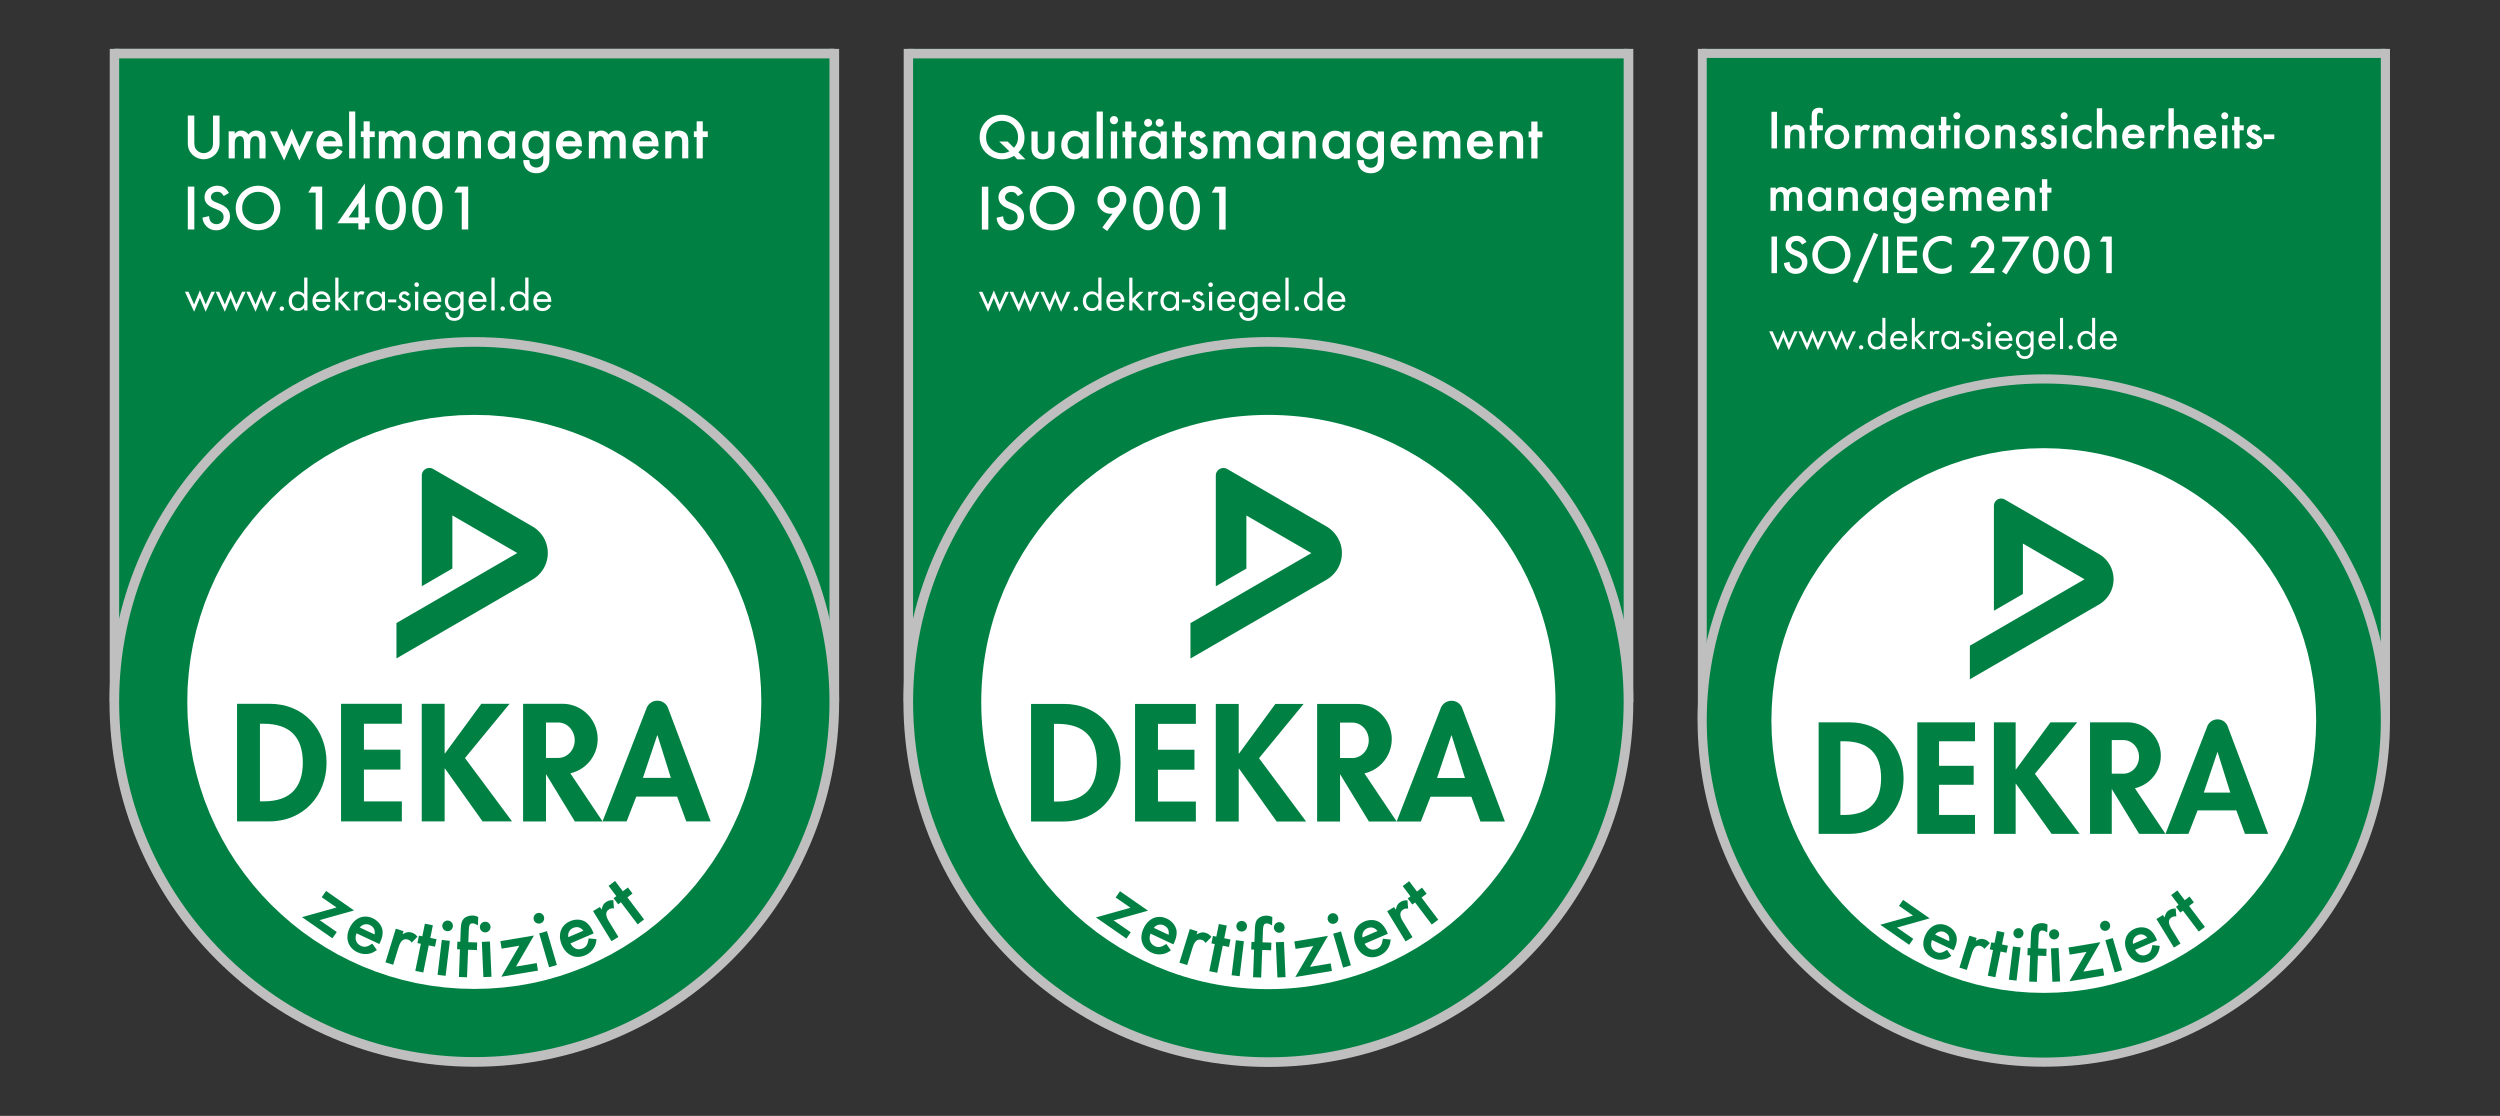 <svg xmlns="http://www.w3.org/2000/svg" xmlns:xlink="http://www.w3.org/1999/xlink" width="3884.807" height="1734" viewBox="0 0 3884.807 1734"><rect x="0" y="0" width="3884.807" height="1734" fill="#333333" stroke="none"/><defs><clipPath id="a"><rect width="1133.801" height="1581.601" transform="translate(221.2 4937.796)" fill="none"/></clipPath><clipPath id="b"><path d="M764.7,5507.1l-22.6,1.8-22.3,2.8-22,3.9-21.6,5-21.1,6-20.8,7-20.2,8-19.8,8.9-19.2,9.9-18.7,10.7-18.1,11.6-17.5,12.5L504,5608.4l-16.2,14-15.5,14.8-14.8,15.5-14,16.2-13.2,16.8-12.5,17.5-11.6,18.1L395.5,5740l-9.9,19.2-8.9,19.8-8,20.2-7,20.8-6,21.1-5,21.6-3.9,22L344,5907l-1.8,22.6-.5,23,.5,22.9,1.8,22.7,2.8,22.3,3.9,22,5,21.5,6,21.2,7,20.7,8,20.3,8.9,19.7,9.9,19.3,10.7,18.7,11.6,18.1,12.5,17.4,13.2,16.9,14,16.2,14.8,15.5,15.5,14.7,16.2,14.1,16.8,13.2,17.5,12.4,18.1,11.6,18.7,10.8,19.2,9.8,19.8,9,20.2,7.9,20.8,7.1,21.1,6,21.6,5,22,3.9,22.3,2.8,22.6,1.7,23,.6,22.9-.6,22.7-1.7,22.3-2.8,22-3.9,21.6-5,21.1-6,20.7-7.1,20.3-7.9,19.8-9,19.2-9.8L1019,6334l18.1-11.6,17.5-12.4,16.8-13.2,16.2-14.1,15.5-14.7,14.7-15.5,14.1-16.2,13.2-16.9,12.4-17.4,11.6-18.1,10.8-18.7,9.8-19.3,9-19.7,8-20.3,7-20.7,6-21.2,5-21.5,3.9-22,2.8-22.3,1.7-22.7.6-22.9-.6-23-1.7-22.6-2.8-22.3-3.9-22-5-21.6-6-21.1-7-20.8-8-20.2-9-19.8-9.8-19.2-10.8-18.7-11.6-18.1-12.4-17.5-13.2-16.8-14.1-16.2-14.7-15.5-15.5-14.8-16.2-14-16.8-13.2-17.5-12.5-18.1-11.6-18.7-10.7-19.2-9.9-19.8-8.9-20.3-8-20.7-7-21.1-6-21.6-5-22-3.9-22.3-2.8-22.7-1.8-22.9-.5Z" fill="none"/></clipPath><clipPath id="e"><rect width="1133.9" height="141.701" transform="translate(221.2 4937.796)" fill="none"/></clipPath><clipPath id="f"><rect width="1133.9" height="1581.601" transform="translate(221.2 4937.796)" fill="none"/></clipPath><clipPath id="n"><rect width="1134.174" height="1582.125" transform="translate(1454.939 4937.796)" fill="none"/></clipPath><clipPath id="o"><path d="M2010.077,5506.715l-11.443.434-11.368.721-11.288,1-11.206,1.281-11.121,1.556-11.032,1.827-10.938,2.1L1920.839,5518l-10.743,2.622-10.639,2.877-10.532,3.133-10.423,3.386-10.307,3.63-20.26,7.99-19.764,8.934-19.236,9.854-18.685,10.743-18.1,11.6-17.493,12.44-16.855,13.244-16.189,14.024-15.5,14.773-14.772,15.5-14.024,16.189-13.246,16.854-12.439,17.494-11.607,18.1-10.744,18.685-9.852,19.238-8.935,19.762-7.99,20.26-3.631,10.309-3.385,10.421-3.133,10.532-2.879,10.641-2.622,10.742-2.36,10.842-2.1,10.938-1.829,11.031-1.556,11.121-1.281,11.208-1,11.288-.721,11.369-.434,11.442-.146,11.515.146,11.516.434,11.444.721,11.368,1,11.289,1.281,11.209,1.556,11.119,1.829,11.034,2.1,10.938,2.36,10.844,2.622,10.742,2.879,10.639,3.133,10.533,3.385,10.422,3.631,10.309,7.99,20.262,8.935,19.764,9.852,19.236,10.744,18.684,11.607,18.1,12.439,17.494,13.246,16.854,14.024,16.19,14.772,15.5,15.5,14.773,16.189,14.023,16.855,13.245,17.493,12.439,18.1,11.607,18.685,10.742,19.236,9.854,19.764,8.936,20.26,7.988,10.307,3.63,10.423,3.386,10.532,3.133,10.639,2.879,10.743,2.622,10.842,2.36,10.938,2.1,11.032,1.827,11.121,1.556,11.206,1.282,11.288,1,11.368.721,11.443.434,11.514.146,11.517-.146,11.444-.434,11.368-.721,11.29-1,11.208-1.282,11.121-1.556,11.033-1.827,10.94-2.1,10.842-2.36,10.744-2.622,10.639-2.879,10.534-3.133,10.423-3.386,10.307-3.63,20.263-7.988,19.764-8.936,19.238-9.854,18.685-10.742,18.1-11.607,17.494-12.439,16.854-13.245,16.189-14.023,15.5-14.773,14.774-15.5,14.024-16.19,13.246-16.854,12.439-17.494,11.606-18.1,10.743-18.684,9.854-19.236,8.935-19.764,7.988-20.262,3.631-10.309,3.385-10.422,3.133-10.533,2.879-10.639,2.622-10.742,2.36-10.844,2.1-10.938,1.829-11.034,1.555-11.119,1.282-11.209,1-11.289.721-11.368.433-11.444.147-11.516-.147-11.515-.433-11.442-.721-11.369-1-11.288-1.282-11.208-1.555-11.121-1.829-11.031-2.1-10.938-2.36-10.842-2.622-10.742-2.879-10.641-3.133-10.532-3.385-10.421-3.631-10.309-7.988-20.26-8.935-19.762-9.854-19.238-10.743-18.685-11.606-18.1-12.439-17.494-13.246-16.854-14.024-16.189-14.774-15.5-15.5-14.773-16.189-14.024-16.854-13.244-17.494-12.44-18.1-11.6-18.685-10.743-19.238-9.854-19.764-8.934-20.263-7.99-10.307-3.63-10.423-3.386-10.534-3.133-10.639-2.877L2122.354,5518l-10.842-2.362-10.94-2.1-11.033-1.827-11.121-1.556-11.208-1.281-11.29-1-11.368-.721-11.444-.434-11.517-.146Z" fill="none"/></clipPath><clipPath id="p"><rect width="1134.201" height="141.738" transform="translate(1454.939 4937.796)" fill="none"/></clipPath><clipPath id="q"><rect width="1134.201" height="1582.125" transform="translate(1454.939 4937.796)" fill="none"/></clipPath><clipPath id="r"><rect width="1075.913" height="1581.601" transform="translate(2688.979 4937.796)" fill="none"/></clipPath><clipPath id="s"><path d="M3204.744,5558.832l-21.493,1.634-21.179,2.693-20.84,3.72-20.477,4.729-20.083,5.7-19.666,6.656-19.219,7.577-18.748,8.477-18.248,9.346-17.726,10.191-17.172,11.009-16.594,11.8-15.988,12.566-15.357,13.3-14.7,14.014-14.014,14.7-13.3,15.358-12.566,15.989-11.8,16.592-11.01,17.173-10.193,17.725-9.346,18.249-8.477,18.749L2828.966,5836l-6.653,19.664-5.705,20.084-4.726,20.476-3.722,20.843-2.693,21.18-1.634,21.493-.55,21.779.55,21.779,1.634,21.493,2.693,21.181,3.722,20.842,4.726,20.476,5.705,20.086,6.653,19.665,7.579,19.22,8.477,18.747,9.346,18.25,10.193,17.724,11.01,17.172,11.8,16.6,12.566,15.988,13.3,15.359,14.014,14.7,14.7,14.014,15.357,13.3,15.988,12.566,16.594,11.8,17.172,11.01,17.726,10.192,18.248,9.348,18.748,8.476,19.219,7.579,19.666,6.655,20.083,5.7,20.477,4.729,20.84,3.721,21.179,2.692,21.493,1.636,21.777.549,21.781-.549,21.5-1.636,21.182-2.692,20.843-3.721,20.478-4.729,20.085-5.7,19.666-6.655,19.221-7.579,18.749-8.476,18.25-9.348L3446,6343.492l17.174-11.01,16.594-11.8,15.99-12.566,15.357-13.3,14.7-14.014,14.014-14.7,13.3-15.359,12.566-15.988,11.8-16.6,11.009-17.172,10.193-17.724,9.346-18.25,8.476-18.747,7.578-19.22,6.655-19.665,5.705-20.086,4.725-20.476,3.723-20.842,2.691-21.181,1.635-21.493.551-21.779-.551-21.779-1.635-21.493-2.691-21.18-3.723-20.843-4.725-20.476-5.705-20.084L3624.1,5836l-7.578-19.219-8.476-18.749-9.346-18.249L3588.5,5762.06l-11.009-17.173-11.8-16.592-12.566-15.989-13.3-15.358-14.014-14.7-14.7-14.014-15.357-13.3-15.99-12.566-16.594-11.8L3446,5619.557l-17.724-10.191-18.25-9.346-18.749-8.477-19.221-7.577-19.666-6.656-20.085-5.7-20.478-4.729-20.843-3.72-21.182-2.693-21.5-1.634-21.781-.55Z" fill="none"/></clipPath><clipPath id="t"><rect width="1075.941" height="134.457" transform="translate(2688.979 4937.796)" fill="none"/></clipPath><clipPath id="u"><rect width="1075.941" height="1581.601" transform="translate(2688.979 4937.796)" fill="none"/></clipPath><clipPath id="w"><rect width="3884.807" height="1734"/></clipPath></defs><g id="v" clip-path="url(#w)"><g transform="translate(-50.656 -4861.858)"><rect width="1118.801" height="1007.199" transform="translate(228.3 4937.797)" fill="#008143"/><g clip-path="url(#a)"><path d="M-7.5-7.5H1126.3V5945H-7.5Zm1118.8,15H7.5V5930H1111.3Z" transform="translate(228.3 7.496)" fill="#bfbfbf"/><path d="M787.7,6512c309,0,559.4-250.5,559.4-559.4,0-309-250.5-559.4-559.4-559.4s-559.4,250.5-559.4,559.4S478.7,6512,787.7,6512" fill="#008143"/><path d="M559.4-7.5c312.589,0,566.9,254.31,566.9,566.9s-254.31,566.9-566.9,566.9S-7.5,871.989-7.5,559.4,246.811-7.5,559.4-7.5Zm0,1118.8c304.319,0,551.9-247.581,551.9-551.9S863.719,7.5,559.4,7.5,7.5,255.081,7.5,559.4,255.081,1111.3,559.4,1111.3Z" transform="translate(228.3 5393.196)" fill="#bfbfbf"/></g><path d="M764.7,5507.1l-22.6,1.8-22.3,2.8-22,3.9-21.6,5-21.1,6-20.8,7-20.2,8-19.8,8.9-19.2,9.9-18.7,10.7-18.1,11.6-17.5,12.5L504,5608.4l-16.2,14-15.5,14.8-14.8,15.5-14,16.2-13.2,16.8-12.5,17.5-11.6,18.1L395.5,5740l-9.9,19.2-8.9,19.8-8,20.2-7,20.8-6,21.1-5,21.6-3.9,22L344,5907l-1.8,22.6-.5,23,.5,22.9,1.8,22.7,2.8,22.3,3.9,22,5,21.5,6,21.2,7,20.7,8,20.3,8.9,19.7,9.9,19.3,10.7,18.7,11.6,18.1,12.5,17.4,13.2,16.9,14,16.2,14.8,15.5,15.5,14.7,16.2,14.1,16.8,13.2,17.5,12.4,18.1,11.6,18.7,10.8,19.2,9.8,19.8,9,20.2,7.9,20.8,7.1,21.1,6,21.6,5,22,3.9,22.3,2.8,22.6,1.7,23,.6,22.9-.6,22.7-1.7,22.3-2.8,22-3.9,21.6-5,21.1-6,20.7-7.1,20.3-7.9,19.8-9,19.2-9.8L1019,6334l18.1-11.6,17.5-12.4,16.8-13.2,16.2-14.1,15.5-14.7,14.7-15.5,14.1-16.2,13.2-16.9,12.4-17.4,11.6-18.1,10.8-18.7,9.8-19.3,9-19.7,8-20.3,7-20.7,6-21.2,5-21.5,3.9-22,2.8-22.3,1.7-22.7.6-22.9-.6-23-1.7-22.6-2.8-22.3-3.9-22-5-21.6-6-21.1-7-20.8-8-20.2-9-19.8-9.8-19.2-10.8-18.7-11.6-18.1-12.4-17.5-13.2-16.8-14.1-16.2-14.7-15.5-15.5-14.8-16.2-14-16.8-13.2-17.5-12.5-18.1-11.6-18.7-10.7-19.2-9.9-19.8-8.9-20.3-8-20.7-7-21.1-6-21.6-5-22-3.9-22.3-2.8-22.7-1.8-22.9-.5Z" fill="#fff"/><g clip-path="url(#b)"><path d="M454.6,5986.5h5.8c40.5,0,60.8,20.6,60.8,60.3,0,36.1-17,60.3-60.8,60.3h-5.8ZM419,6138.2h50.6c52.1,0,88.5-39.7,88.5-91.1,0-52.1-35.4-91.6-88.2-91.6H419Z" fill="#008143" fill-rule="evenodd"/></g><path d="M580.6,5955.5v182.7h94.5v-31H616.2v-49.4h56.7v-31H616.2v-40.3h58.9v-31Z" fill="#008143"/><g clip-path="url(#b)"><path d="M1049.7,6070.6l22.2-66.1h.5l20.7,66.1ZM987,6138.2l68.4-176a17.94,17.94,0,0,1,16.7-11.5,17.747,17.747,0,0,1,16.7,11.5l66.2,176h-38l-14.1-38.5h-63.5l-15,38.5Z" fill="#008143" fill-rule="evenodd"/></g><path d="M798.6,5955.5l-56.5,77.1h-.5v-77.1H706v182.7h35.6v-82.1h.5l58.4,82.1h45.8l-73.1-98.4,69.3-84.3Z" fill="#008143"/><g clip-path="url(#b)"><path d="M936.9,6063.5l50.1,74.8H943.9l-44.8-73.6v73.6H863.5V5955.5h61.3a54.688,54.688,0,0,1,12.1,108m-18.8-78.9h-19v55h19c14.1,0,25.6-12.3,25.6-27.5-.1-15.2-11.5-27.5-25.6-27.5" fill="#008143"/><path d="M723.8,5590.6,878.2,5680a47.661,47.661,0,0,1,0,82.4L666.7,5885v-55l187.8-108.8-100.9-58.4v82.5l-47.5,27.5V5600.9a11.8,11.8,0,0,1,17.7-10.3" fill="#008143"/></g><g clip-path="url(#e)"><path d="M1118.8,7.5H0v-15H1118.8Z" transform="translate(228.3 4945.096)" fill="#bfbfbf"/></g><g clip-path="url(#f)"><path d="M1142.7,5074.9h7.8v-9h-7.8v-15.5h-9.5v15.5h-4.3v9h4.3V5108h9.5Zm-58.3-9V5108h9.5v-20.3c0-10.3,2.4-14.2,9-14.2,3,0,5.3,1.1,6.5,3,1,1.6,1.3,3.6,1.3,8v23.4h9.5v-25.7c0-5.6-.7-8.9-2.6-11.8-2.4-3.5-7-5.7-12.3-5.7-4.8,0-7.6,1.2-11.5,5v-3.9h-9.4Zm-40,15.5a9.814,9.814,0,0,1,9.7-7.8c5,0,8.5,2.8,9.8,7.8Zm29.5,7.9V5087c0-5.5-1.2-10.4-3.4-13.9-3.3-5.1-9.7-8.2-16.6-8.2-12.2,0-20.3,8.8-20.3,22.3,0,13.3,8.3,22.2,20.8,22.2a21.484,21.484,0,0,0,14.2-5.1c2.2-1.8,3.5-3.5,5.7-7.2l-8.2-4.6c-3.9,6.3-6.5,8.2-11.4,8.2-6.2,0-10.4-4.4-10.9-11.3h30.1Zm-108.2-23.4V5108h9.5v-21.7c0-4.4.4-7.2,1.4-9.1a7.61,7.61,0,0,1,6.5-3.7c4.4,0,6.5,3.5,6.5,11.3V5108h9.5v-21.6c0-9,2.3-12.9,7.8-12.9,4.8,0,6.6,3.1,6.6,11.2V5108h9.5v-25.9a24.589,24.589,0,0,0-2-10.7c-2.1-4-6.8-6.6-12.2-6.6a14.7,14.7,0,0,0-12.5,6.2,12.941,12.941,0,0,0-11.2-6.2c-4.2,0-6.4,1.1-10.2,5v-3.9Zm-40.3,15.5a9.814,9.814,0,0,1,9.7-7.8c5,0,8.5,2.8,9.8,7.8Zm29.5,7.9V5087c0-5.5-1.2-10.4-3.4-13.9-3.3-5.1-9.7-8.2-16.6-8.2-12.2,0-20.3,8.8-20.3,22.3,0,13.3,8.3,22.2,20.8,22.2a21.484,21.484,0,0,0,14.2-5.1c2.2-1.8,3.5-3.5,5.7-7.2l-8.2-4.6c-3.9,6.3-6.5,8.2-11.4,8.2-6.2,0-10.4-4.4-10.9-11.3h30.1Zm-71.5-15.8c7,0,11.8,5.5,11.8,13.6,0,8-4.8,13.5-11.8,13.5a11.614,11.614,0,0,1-8.1-3.4c-2.4-2.4-3.5-5.5-3.5-10.1,0-8.2,4.6-13.6,11.6-13.6m21-7.6h-9.5v4.8a17.365,17.365,0,0,0-13.2-5.9c-11.4,0-19.6,9.5-19.6,22.5,0,12.7,8.2,22,19.5,22,5.3,0,9.3-1.8,13.3-6v5.9c0,4.1-.6,6.7-1.9,8.7a10.529,10.529,0,0,1-8.8,4.3c-3.9,0-7.7-1.9-9.4-4.8-1-1.7-1.3-3.3-1.6-6.8h-9.4c.1,12.6,7.8,20.4,20.4,20.4,7.1,0,13.3-3,16.7-8.1,2.8-4,3.5-7.6,3.5-15.8Zm-74.1,7.6c7.1,0,12.1,5.6,12.1,13.6s-4.9,13.5-12.2,13.5c-6.8,0-11.7-5.7-11.7-13.7,0-7.7,5-13.4,11.8-13.4m11.4-7.6v4.9c-4.2-4.3-7.8-6-13.3-6-11.4,0-19.8,9.5-19.8,22.1,0,12.9,8.4,22.4,20.1,22.4,5.2,0,8.5-1.5,13-5.7v4.4h9.5v-42.1Zm-79.4,0V5108h9.5v-20.3c0-10.3,2.4-14.2,9-14.2,3,0,5.3,1.1,6.5,3,1,1.6,1.3,3.6,1.3,8v23.4h9.5v-25.7c0-5.6-.7-8.9-2.6-11.8-2.4-3.5-7-5.7-12.3-5.7-4.8,0-7.6,1.2-11.5,5v-3.9h-9.4Zm-33.6,7.6c7.1,0,12.1,5.6,12.1,13.6s-4.9,13.5-12.2,13.5c-6.8,0-11.7-5.7-11.7-13.7,0-7.7,5-13.4,11.8-13.4m11.5-7.6v4.9c-4.2-4.3-7.9-6-13.3-6-11.4,0-19.8,9.5-19.8,22.1,0,12.9,8.4,22.4,20.1,22.4,5.1,0,8.5-1.5,13-5.7v4.4h9.5v-42.1Zm-100.9,0V5108h9.5v-21.7c0-4.4.4-7.2,1.4-9.1a7.61,7.61,0,0,1,6.5-3.7c4.4,0,6.5,3.5,6.5,11.3V5108h9.5v-21.6c0-9,2.4-12.9,7.9-12.9,4.8,0,6.6,3.1,6.6,11.2V5108h9.5v-25.9a24.589,24.589,0,0,0-2-10.7c-2.1-4-6.8-6.6-12.1-6.6a14.7,14.7,0,0,0-12.5,6.2,12.941,12.941,0,0,0-11.2-6.2c-4.2,0-6.4,1.1-10.2,5v-3.9Zm-14.1,9H633v-9h-7.8v-15.5h-9.5v15.5h-4.3v9h4.3V5108h9.5Zm-22.5-39.8h-9.5V5108h9.5Zm-49.5,46.3a9.814,9.814,0,0,1,9.7-7.8c5,0,8.5,2.8,9.8,7.8Zm29.5,7.9V5087c0-5.5-1.2-10.4-3.4-13.9-3.3-5.1-9.7-8.2-16.6-8.2-12.2,0-20.3,8.8-20.3,22.3,0,13.3,8.3,22.2,20.8,22.2a21.484,21.484,0,0,0,14.2-5.1c2.2-1.8,3.5-3.5,5.7-7.2l-8.2-4.6c-3.9,6.3-6.5,8.2-11.4,8.2-6.2,0-10.4-4.4-10.9-11.3h30.1Zm-101.6-23.4H470.2l22,45.3L504,5084l11.7,27.2,22-45.3H526.9l-10.9,24-12-28-11.9,28Zm-75.1,0V5108h9.5v-21.7c0-4.4.4-7.2,1.4-9.1a7.61,7.61,0,0,1,6.5-3.7c4.4,0,6.5,3.5,6.5,11.3V5108h9.5v-21.6c0-9,2.3-12.9,7.8-12.9,4.8,0,6.6,3.1,6.6,11.2V5108h9.5v-25.9a24.589,24.589,0,0,0-2-10.7c-2.1-4-6.8-6.6-12.1-6.6a14.7,14.7,0,0,0-12.5,6.2,12.941,12.941,0,0,0-11.2-6.2c-4.2,0-6.4,1.1-10.1,5v-3.9Zm-53.4-24.5H342.5v42.8c0,6.5,1.6,11.3,5.1,15.7a25.03,25.03,0,0,0,39.1,0c3.5-4.4,5.1-9.3,5.1-15.7v-42.8H381.7v40.1c0,5.9-.5,8.7-2.1,11.5a14.8,14.8,0,0,1-24.9,0c-1.6-2.8-2.1-5.6-2.1-11.5Z" fill="#fff" fill-rule="evenodd"/><path d="M768.2,5161v57.4h10v-66.6H762.1l-5.5,9.3h11.6Zm-53.6-1.3c3.9,0,7.2,2.3,9.6,6.6,2.7,5,4.2,11.8,4.2,18.8a41.645,41.645,0,0,1-4.2,18.8c-2.3,4.3-5.6,6.6-9.5,6.6s-7.3-2.3-9.6-6.6a44.167,44.167,0,0,1,0-37.6c2.3-4.3,5.6-6.6,9.5-6.6m.1-9c-13.6,0-23.6,14.4-23.6,34,0,10.2,2,18.1,6.1,24.6,4.1,6.3,10.8,10.2,17.5,10.2,6.5,0,13.3-4,17.4-10.2,4-6.3,6.1-14.6,6.1-24.1,0-9.7-2.1-17.9-6.1-24.2-4.1-6.4-10.9-10.3-17.4-10.3m-56.9,9c3.9,0,7.2,2.3,9.6,6.6,2.7,5,4.2,11.8,4.2,18.8a41.646,41.646,0,0,1-4.2,18.8c-2.3,4.3-5.6,6.6-9.5,6.6s-7.3-2.3-9.6-6.6a44.167,44.167,0,0,1,0-37.6c2.3-4.3,5.6-6.6,9.5-6.6m.1-9c-13.6,0-23.6,14.4-23.6,34,0,10.2,2,18.1,6.1,24.6,4.1,6.3,10.8,10.2,17.5,10.2,6.5,0,13.3-4,17.4-10.2,4.1-6.3,6.1-14.6,6.1-24.1,0-9.7-2.1-17.9-6.1-24.2-4.1-6.4-10.8-10.3-17.4-10.3m-50.3,49.1H592.2l15.4-22.4Zm10.1,0v-53.1l-42.8,62.1h32.7v9.6h10.1v-9.6h7.1v-9ZM541.2,5161v57.4h10.1v-66.6H535.2l-5.5,9.3h11.5Zm-89.4-1c13.9,0,24.7,11,24.7,25.1a24.7,24.7,0,0,1-25,25,25.224,25.224,0,0,1-17.1-7.1c-5-4.8-7.4-10.7-7.4-18.2a24.669,24.669,0,0,1,24.8-24.8m.1-9.5c-19.1,0-34.9,15.6-34.9,34.4,0,9.1,2.8,16.8,8.4,23a36.15,36.15,0,0,0,26.1,11.8,34.6,34.6,0,1,0,.4-69.2m-45.5,11.2c-4.5-7.8-10-11.2-18-11.2-11.3,0-19.9,7.7-19.9,17.7,0,7.5,4.3,13,13.6,16.8,9.1,3.8,9.1,3.8,11.4,5.3a10.183,10.183,0,0,1,4.6,8.8,10.748,10.748,0,0,1-11,11.1c-4.1,0-8-2-9.7-5.2-1-1.7-1.4-3.3-1.9-7.3l-10.2,2.3c.7,5,1.6,7.6,3.9,10.8a20.461,20.461,0,0,0,17.4,8.9c12.4,0,21.4-9.1,21.4-21.3,0-9.2-4.8-15.2-15.6-19.7-8.9-3.6-8.9-3.6-10.8-4.9a6.549,6.549,0,0,1-3.2-5.6c0-4.8,4.2-8.3,9.8-8.3,4.6,0,6.9,1.5,10.1,6.6Zm-53.8-9.9H342.5v66.6h10.1Z" fill="#fff" fill-rule="evenodd"/></g><path d="M343.6,5315.2H338l14.3,31.1,9-21.6,8.9,21.6,14.4-31.1H379l-8.7,19.7-9-21.9-9.1,21.9Z" fill="#fff" fill-rule="evenodd"/><path d="M391.3,5315.2h-5.5l14.2,31.1,9-21.6,8.9,21.6,14.4-31.1h-5.5l-8.7,19.7-9-21.9-9.1,21.9Z" fill="#fff" fill-rule="evenodd"/><path d="M439.1,5315.2h-5.6l14.3,31.1,8.9-21.6,9,21.6,14.4-31.1h-5.6l-8.7,19.7-9-21.9-9.1,21.9Z" fill="#fff" fill-rule="evenodd"/><g clip-path="url(#f)"><path d="M488.6,5338a3.458,3.458,0,0,0-3.4,3.5,3.372,3.372,0,0,0,3.4,3.4,3.45,3.45,0,1,0,0-6.9" fill="#fff" fill-rule="evenodd"/><path d="M513.8,5319.1c5.8,0,9.8,4.2,9.8,10.5,0,6.7-3.8,11.1-9.7,11.1-5.6,0-9.6-4.6-9.6-11.1,0-5.9,4.2-10.5,9.5-10.5m9.5-25.9v26.1a12.774,12.774,0,0,0-10.1-4.7c-8.1,0-13.9,6.3-13.9,15.1,0,8.9,5.9,15.4,13.9,15.4a12.335,12.335,0,0,0,10.1-4.8v3.9h5.1v-51.1h-5.1Z" fill="#fff" fill-rule="evenodd"/><path d="M541.7,5326.7a8.792,8.792,0,0,1,8.6-7.6c4.3,0,7.6,3,8.5,7.6Zm22.4,4.2v-1c0-9.2-5.5-15.3-13.8-15.3s-14.1,6.3-14.1,15.3c0,9.1,5.8,15.3,14.2,15.3,6,0,10.2-2.5,13.4-8.2l-4.2-2.4c-2.8,4.4-5.1,6-8.9,6-5.3,0-9-3.8-9.3-9.7Z" fill="#fff" fill-rule="evenodd"/></g><path d="M576.6,5293.2h-5v51.1h5v-12l1.2-1.3,11.7,13.3h6.6l-14.8-16.7,12.4-12.4h-6.6l-10.5,10.7Z" fill="#fff" fill-rule="evenodd"/><g clip-path="url(#f)"><path d="M601.2,5315.2v29h5v-15.3c0-6.8,1.6-9.7,5.7-9.7a4.618,4.618,0,0,1,2.9,1l2.3-4.5a7.9,7.9,0,0,0-4.4-1.3c-2.7,0-4,.8-6.6,3.8v-3.1h-4.9Z" fill="#fff" fill-rule="evenodd"/><path d="M634.4,5319c5.8,0,9.9,4.4,9.9,10.6,0,6.6-3.9,11.1-9.8,11.1-5.5,0-9.6-4.7-9.6-11.1,0-6,4.1-10.6,9.5-10.6m9.5-3.8v4.1c-2.9-3.3-6-4.8-10.1-4.8-8.1,0-13.9,6.3-13.9,15.2s5.9,15.4,13.9,15.4a12.041,12.041,0,0,0,10.1-4.8v4h5v-29.1Z" fill="#fff" fill-rule="evenodd"/></g><rect width="12.7" height="4.5" transform="translate(653.7 5327.196)" fill="#fff"/><g clip-path="url(#f)"><path d="M687.2,5319.8c-1.7-3.5-4.4-5.2-7.8-5.2-5.2,0-8.8,3.4-8.8,8.1,0,3.9,1.7,5.6,8.5,8.5,3.8,1.5,4.8,2.6,4.8,4.9a4.635,4.635,0,0,1-4.8,4.6c-2.9,0-4.3-1.1-6-4.7l-4.4,1.8c1.9,4.9,5.3,7.3,10.3,7.3,5.7,0,9.9-4,9.9-9.4,0-4.4-1.7-6.3-8.8-9.2-3.9-1.6-4.8-2.5-4.8-4.2a3.483,3.483,0,0,1,3.7-3.2c1.7,0,3,.9,4.1,2.9Z" fill="#fff" fill-rule="evenodd"/><path d="M698.2,5300.6a3.6,3.6,0,1,0,0,7.2,3.5,3.5,0,0,0,3.5-3.6,3.565,3.565,0,0,0-3.5-3.6m2.4,14.6h-5v29.1h5Z" fill="#fff" fill-rule="evenodd"/><path d="M714,5326.7a8.77,8.77,0,0,1,8.5-7.6c4.3,0,7.6,3,8.5,7.6Zm22.4,4.2v-1c0-9.2-5.5-15.3-13.8-15.3s-14.1,6.3-14.1,15.3c0,9.1,5.8,15.3,14.2,15.3,6,0,10.2-2.5,13.4-8.2l-4.2-2.4c-2.8,4.4-5.1,6-8.9,6-5.3,0-9-3.8-9.3-9.7Z" fill="#fff" fill-rule="evenodd"/><path d="M756.5,5319c5.7,0,9.7,4.4,9.7,10.8,0,6.3-4.1,10.8-9.7,10.8s-9.5-4.4-9.5-10.8c0-6.3,4-10.8,9.5-10.8m14.5-3.8h-5v4.1a12.68,12.68,0,0,0-10-4.8c-8.1,0-14,6.4-14,15.3,0,8.8,5.8,15.2,13.8,15.2a13.216,13.216,0,0,0,10.2-4.8v4.2c0,7.6-3.2,11.6-9.3,11.6-5.6,0-8.8-3.1-9.3-8.9h-4.8c.3,8.3,5.7,13.3,14,13.3,4.9,0,9-1.9,11.6-5.3,2.1-2.9,2.8-5.8,2.8-11.5Z" fill="#fff" fill-rule="evenodd"/><path d="M784.4,5326.7a8.792,8.792,0,0,1,8.6-7.6c4.3,0,7.6,3,8.5,7.6Zm22.3,4.2v-1c0-9.2-5.5-15.3-13.8-15.3s-14.2,6.3-14.2,15.3c0,9.1,5.8,15.3,14.2,15.3,6,0,10.2-2.5,13.4-8.2l-4.2-2.4c-2.8,4.4-5.1,6-9,6-5.3,0-9-3.8-9.3-9.7Z" fill="#fff" fill-rule="evenodd"/></g><rect width="5" height="51" transform="translate(814.3 5293.196)" fill="#fff"/><g clip-path="url(#f)"><path d="M831.8,5338a3.458,3.458,0,0,0-3.4,3.5,3.372,3.372,0,0,0,3.4,3.4,3.458,3.458,0,0,0,3.5-3.4,3.543,3.543,0,0,0-3.5-3.5" fill="#fff" fill-rule="evenodd"/><path d="M857.3,5319.1c5.8,0,9.8,4.2,9.8,10.5,0,6.7-3.8,11.1-9.7,11.1-5.5,0-9.6-4.6-9.6-11.1,0-5.9,4.2-10.5,9.5-10.5m9.5-25.9v26.1a12.774,12.774,0,0,0-10.1-4.7c-8.1,0-13.9,6.3-13.9,15.1,0,8.9,5.8,15.4,13.9,15.4a12.335,12.335,0,0,0,10.1-4.8v3.9h5.1v-51.1h-5.1Z" fill="#fff" fill-rule="evenodd"/><path d="M885,5326.7a8.77,8.77,0,0,1,8.5-7.6c4.3,0,7.6,3,8.5,7.6Zm22.3,4.2v-1c0-9.2-5.5-15.3-13.8-15.3s-14.1,6.3-14.1,15.3c0,9.1,5.8,15.3,14.2,15.3,6,0,10.2-2.5,13.4-8.2l-4.2-2.4c-2.8,4.4-5.1,6-8.9,6-5.3,0-9-3.8-9.3-9.7Z" fill="#fff" fill-rule="evenodd"/></g><path d="M547.3,6291.6l53.5-15-43.5-30.3-6.7,9.8,23,15.9-53.7,15,47.3,32.9,6.8-9.7Z" fill="#008143" fill-rule="evenodd"/><g clip-path="url(#f)"><path d="M609.7,6303.1c4.1-5,10.2-6.4,15.8-3.8,5.9,2.8,8.5,8,7.2,14.6Zm30.4,25.7,1.3-2.7c3.1-6.5,4.4-12.9,3.7-18.2-1.1-7.8-6.8-15.1-14.9-19-14.3-6.8-28.8-.8-36.3,15-7.4,15.7-2.5,30.7,12.2,37.7,6.2,2.9,13.4,3.7,19.5,1.9,3.6-.9,6-2.2,10.7-5.3l-7.1-10c-8.1,5.3-12.2,6.1-18,3.3-7.3-3.5-9.8-11-6.6-19.4Z" fill="#008143" fill-rule="evenodd"/><path d="M665.7,6305l-16.1,52.3,12,3.7,8.4-27.1c3.2-10.3,7.7-14.1,14.5-12,2.5.8,3.8,1.8,5.9,4.7l9-9.3c-3.4-3.8-5.4-5.2-9.1-6.3-4.7-1.5-8-.9-14,2.5l1.4-4.7Z" fill="#008143" fill-rule="evenodd"/></g><path d="M716.9,6330.9l9.7,2,2.4-11.6-9.7-1.9,4-19.7-12.4-2.5-4,19.6-5.2-1-2.4,11.6,5.3,1-8.6,42.1,12.4,2.5Z" fill="#008143" fill-rule="evenodd"/><g clip-path="url(#f)"><path d="M747.1,6292.4a8.249,8.249,0,1,0,7.3,9.1,8.185,8.185,0,0,0-7.3-9.1m2.6,31.5-12.5-1.5-6.6,54.3,12.5,1.5Z" fill="#008143" fill-rule="evenodd"/><path d="M778,6337.7l13.8.5.4-11.8-13.8-.5.7-17.9c.3-9,1.7-11.5,6.2-11.3,2.3.1,3.4.5,8,3l.5-12.9c-3.6-1.7-5.5-2.2-8.4-2.3-5.7-.2-11.5,1.9-14.5,5.4-2.7,2.9-3.9,7.3-4.2,14.4l-.8,21-4.5-.2-.5,11.8,4.5.2-1.6,42.9,12.6.5Z" fill="#008143" fill-rule="evenodd"/><path d="M804.2,6294.2a8.262,8.262,0,0,0,.9,16.5,8.409,8.409,0,0,0,7.8-8.7,8.217,8.217,0,0,0-8.7-7.8m7.8,30.7-12.6.6,2.4,54.7,12.6-.5Z" fill="#008143" fill-rule="evenodd"/></g><path d="M852.5,6363.8l27.9-48.2-52.2,8.7,1.9,11.7,27.6-4.6-28,48.2,56.9-9.5-1.9-11.7Z" fill="#008143" fill-rule="evenodd"/><g clip-path="url(#f)"><path d="M885.7,6280.8a8.379,8.379,0,0,0-5.6,10.2,8.229,8.229,0,1,0,15.8-4.6,8.047,8.047,0,0,0-10.2-5.6m14.9,28-12.1,3.5,15.4,52.6,12.1-3.5Z" fill="#008143" fill-rule="evenodd"/><path d="M933.8,6318.1a12.625,12.625,0,0,1,7.6-14.3c6-2.6,11.6-1,15.8,4.3Zm39.4-5.8-1.2-2.8c-2.8-6.6-6.8-11.8-11.2-14.9-6.6-4.4-15.9-4.9-24.2-1.3-14.6,6.3-19.7,21.1-12.8,37.2,6.9,15.9,21.4,22.3,36.3,15.8a28.578,28.578,0,0,0,14.4-13.4c1.7-3.3,2.4-6,3.1-11.6l-12.2-1.3c-1.4,9.6-3.6,13.2-9.4,15.7-7.4,3.2-14.7.1-18.9-7.9Z" fill="#008143" fill-rule="evenodd"/><path d="M972.2,6277.6l28.6,46.8,10.8-6.6-14.8-24.2c-5.6-9.2-5.5-15.2.5-18.8,2.2-1.4,3.9-1.6,7.4-1.3l-1-12.9c-5,0-7.4.6-10.8,2.6-4.2,2.6-6,5.5-7.4,12.2l-2.6-4.2Z" fill="#008143" fill-rule="evenodd"/></g><path d="M1025.6,6256.3l7.9-6-7.1-9.4-7.9,5.9-12.1-16-10.1,7.6,12.1,16-4.3,3.3,7.2,9.4,4.2-3.2,26,34.3,10-7.6Z" fill="#008143" fill-rule="evenodd"/><rect width="1119.161" height="1007.43" transform="translate(1462.021 4937.797)" fill="#008143"/><g clip-path="url(#n)"><path d="M-7.5-7.5H1126.673V2402.615H-7.5Zm1119.171,15H7.5V2387.611H1111.669Z" transform="translate(1462.021 3550.113)" fill="#bfbfbf"/><path d="M2021.6,6512.312c309.053,0,559.59-250.537,559.59-559.58s-250.537-559.591-559.59-559.591-559.58,250.538-559.58,559.591,250.537,559.58,559.58,559.58" fill="#008143"/><path d="M2021.6,6519.814c-312.69,0-567.082-254.392-567.082-567.082s254.392-567.093,567.082-567.093,567.092,254.4,567.092,567.093S2334.3,6519.814,2021.6,6519.814Zm0-1119.171c-304.417,0-552.078,247.666-552.078,552.089S1717.183,6504.81,2021.6,6504.81s552.088-247.661,552.088-552.078S2326.022,5400.643,2021.6,5400.643Z" fill="#bfbfbf"/></g><path d="M2010.077,5506.714l-11.443.435-11.368.721-11.288,1-11.206,1.281-11.122,1.556-11.031,1.827-10.938,2.1L1920.838,5518l-10.742,2.621-10.639,2.879-10.533,3.132-10.422,3.385-10.307,3.631-20.26,7.989-19.764,8.935-19.236,9.854-18.685,10.743-18.1,11.6-17.494,12.439-16.854,13.245-16.189,14.024-15.5,14.773-14.771,15.494-14.024,16.19-13.246,16.854-12.439,17.494-11.607,18.1-10.744,18.685-9.852,19.237-8.935,19.763-7.99,20.259-3.631,10.31-3.385,10.42-3.133,10.533-2.879,10.64-2.623,10.743-2.359,10.842-2.1,10.938-1.828,11.032-1.556,11.121-1.281,11.207-1,11.289-.72,11.368-.434,11.442-.146,11.516.146,11.515.434,11.445.72,11.368,1,11.288,1.281,11.21,1.556,11.119,1.828,11.033,2.1,10.939,2.359,10.843,2.623,10.743,2.879,10.639,3.133,10.532,3.385,10.422,3.631,10.31,7.99,20.262,8.935,19.763,9.852,19.236,10.744,18.685,11.607,18.1,12.439,17.494,13.246,16.854,14.024,16.189,14.771,15.5,15.5,14.773,16.189,14.022,16.854,13.246,17.494,12.439,18.1,11.607,18.685,10.742,19.236,9.854,19.764,8.935,20.26,7.989,10.307,3.63,10.422,3.385,10.533,3.133,10.639,2.879,10.742,2.623,10.843,2.36,10.938,2.1,11.031,1.827,11.122,1.556,11.206,1.282,11.288,1,11.368.72,11.443.435,11.514.145,11.516-.145,11.444-.435,11.368-.72,11.291-1,11.208-1.282,11.121-1.556,11.033-1.827,10.94-2.1,10.842-2.36,10.744-2.623,10.639-2.879,10.534-3.133,10.422-3.385,10.308-3.63,20.263-7.989,19.764-8.935,19.238-9.854,18.685-10.742,18.1-11.607,17.494-12.439,16.854-13.246,16.189-14.022,15.5-14.773,14.773-15.5,14.025-16.189,13.245-16.854,12.439-17.494,11.607-18.1,10.743-18.685,9.854-19.236,8.935-19.763,7.988-20.262,3.63-10.31,3.386-10.422,3.133-10.532,2.879-10.639,2.622-10.743,2.36-10.843,2.095-10.939,1.829-11.033,1.555-11.119,1.283-11.21,1-11.288.721-11.368.432-11.445.148-11.515-.148-11.516-.432-11.442-.721-11.368-1-11.289-1.283-11.207-1.555-11.121-1.829-11.032-2.095-10.938-2.36-10.842-2.622-10.743-2.879-10.64-3.133-10.533-3.386-10.42-3.63-10.31-7.988-20.259-8.935-19.763-9.854-19.237-10.743-18.685-11.607-18.1-12.439-17.494-13.245-16.854-14.025-16.19-14.773-15.494-15.5-14.773-16.189-14.024-16.854-13.245-17.494-12.439-18.1-11.6-18.685-10.743-19.238-9.854-19.764-8.935L2175,5533.644l-10.308-3.631-10.422-3.385-10.534-3.132-10.639-2.879L2122.354,5518l-10.842-2.362-10.94-2.1-11.033-1.827-11.121-1.556-11.208-1.281-11.291-1-11.368-.721-11.444-.435-11.516-.145Z" fill="#fff"/><g clip-path="url(#o)"><path d="M1688.444,5986.7h5.821c40.471,0,60.836,20.616,60.836,60.347,0,36.129-16.974,60.346-60.836,60.346h-5.821Zm-35.63,151.721h50.654c52.114,0,88.483-39.741,88.483-91.114,0-52.124-35.4-91.635-88.223-91.635h-50.914Z" fill="#008143" fill-rule="evenodd"/><path d="M1908.943,5986.7v-31.028h-94.525v182.749h94.525v-31.029h-58.9v-49.443h56.715v-31.028h-56.715V5986.7Z" fill="#008143"/><path d="M2283.727,6070.8l22.186-66.168h.48l20.716,66.168Zm-62.767,67.618,68.457-176.087a17.97,17.97,0,0,1,16.746-11.5,17.681,17.681,0,0,1,16.724,11.5l66.268,176.087h-38.03l-14.074-38.531h-63.488l-15.023,38.531Z" fill="#008143" fill-rule="evenodd"/><path d="M1976.031,6032.749h-.49v-77.071h-35.63v182.739h35.63v-82.152h.49l58.416,82.152h45.812l-73.2-98.4,69.329-84.343h-43.882Z" fill="#008143"/><path d="M2170.861,6063.638l50.1,74.78h-43.141l-44.842-73.67v73.67h-35.63V5955.679h61.317a54.67,54.67,0,0,1,12.193,107.959m-18.855-78.871h-19.025v55.015h19.025c14.124,0,25.577-12.323,25.577-27.508,0-15.214-11.453-27.507-25.577-27.507" fill="#008143"/><path d="M1957.735,5590.677l154.421,89.405c11.874,6.852,23.757,21.716,23.757,41.261a47.936,47.936,0,0,1-23.757,41.261L1900.53,5885.146v-55.014l187.87-108.789-100.967-58.456v82.522l-47.523,27.508.01-171.926a11.879,11.879,0,0,1,17.815-10.314" fill="#008143"/></g><g clip-path="url(#p)"><path d="M1119.171,7.5H0v-15H1119.171Z" transform="translate(1462.021 4945.088)" fill="#bfbfbf"/></g><g clip-path="url(#q)"><path d="M2439.8,5075.228h7.645v-9.116H2439.8V5050.72h-9.655v15.392H2426v9.116h4.154v32.9h9.655Zm-58.514-9.116v42.011h9.655V5087.87c0-10.464,2.414-14.281,9.071-14.281,3.02,0,5.344,1.1,6.546,3.009,1.01,1.606,1.312,3.615,1.312,8.027v23.5h9.656v-25.811c0-5.613-.7-8.925-2.593-11.675-2.38-3.458-7.063-5.625-12.407-5.625-4.838,0-7.656,1.179-11.585,4.929v-3.829Zm-40.249,15.448a9.8,9.8,0,0,1,9.7-7.791c5,0,8.5,2.795,9.8,7.791Zm29.505,7.859v-2.29c0-5.468-1.2-10.363-3.4-13.854-3.3-5.075-9.7-8.263-16.6-8.263-12.2,0-20.309,8.858-20.309,22.218,0,13.416,8.308,22.195,20.814,22.195a21.682,21.682,0,0,0,14.2-5.03c2.2-1.773,3.5-3.446,5.7-7.185l-8.206-4.659c-3.907,6.377-6.5,8.3-11.407,8.3-6.2,0-10.4-4.446-10.9-11.429Zm-108.169-23.307v42.011h9.655v-21.657c0-4.3.4-7.106,1.4-9.015a7.433,7.433,0,0,1,6.5-3.862c4.412,0,6.512,3.514,6.512,11.238v23.3h9.655v-21.69c0-8.937,2.3-12.844,7.724-12.844,4.7,0,6.511,3.11,6.511,11.137v23.4h9.655v-26c0-4.424-.7-8.028-1.987-10.6-2.1-3.952-6.871-6.512-12.181-6.512a14.825,14.825,0,0,0-12.406,6.107,13.106,13.106,0,0,0-11.271-6.107c-4.21,0-6.411,1.089-10.115,4.929v-3.829Zm-40.069,15.448a9.8,9.8,0,0,1,9.7-7.791c5,0,8.5,2.795,9.8,7.791Zm29.5,7.859v-2.29c0-5.468-1.2-10.363-3.4-13.854-3.3-5.075-9.7-8.263-16.605-8.263-12.2,0-20.309,8.858-20.309,22.218,0,13.416,8.308,22.195,20.814,22.195a21.677,21.677,0,0,0,14.2-5.03c2.2-1.773,3.5-3.446,5.7-7.185l-8.207-4.659c-3.906,6.377-6.5,8.3-11.406,8.3-6.2,0-10.4-4.446-10.9-11.429Zm-71.626-15.83c7,0,11.81,5.535,11.81,13.675,0,8.049-4.805,13.584-11.81,13.584a11.638,11.638,0,0,1-8.117-3.424c-2.4-2.414-3.5-5.524-3.5-10.16,0-8.241,4.6-13.675,11.62-13.675m21.072-7.477H2191.6v4.805a17.277,17.277,0,0,0-13.225-5.9c-11.406,0-19.647,9.386-19.647,22.454,0,12.776,8.241,21.959,19.546,21.959,5.31,0,9.318-1.774,13.326-5.916v5.815c0,4.131-.606,6.848-1.908,8.858a10.5,10.5,0,0,1-8.813,4.333c-3.907,0-7.713-1.908-9.408-4.928-1-1.718-1.3-3.323-1.606-6.949h-9.453c.1,12.764,7.848,20.455,20.467,20.455,7.117,0,13.315-2.953,16.794-7.983,2.785-4.019,3.582-7.746,3.582-15.953Zm-74.107,7.477c7.14,0,12.056,5.636,12.056,13.675s-4.916,13.584-12.157,13.584c-6.725,0-11.655-5.737-11.655-13.775,0-7.747,5.031-13.484,11.756-13.484m11.462-7.477v4.906c-4.221-4.333-7.836-6.006-13.27-6.006-11.339,0-19.781,9.386-19.781,22.061,0,12.966,8.442,22.352,20.083,22.352,5.132,0,8.444-1.482,12.968-5.625v4.323h9.655v-42.011Zm-79.575,0v42.011h9.655V5087.87c0-10.464,2.414-14.281,9.071-14.281,3.02,0,5.344,1.1,6.545,3.009,1.011,1.606,1.314,3.615,1.314,8.027v23.5h9.655v-25.811c0-5.613-.7-8.925-2.593-11.675-2.381-3.458-7.062-5.625-12.406-5.625-4.839,0-7.657,1.179-11.586,4.929v-3.829Zm-33.377,7.477c7.14,0,12.057,5.636,12.057,13.675s-4.917,13.584-12.158,13.584c-6.725,0-11.653-5.737-11.653-13.775,0-7.747,5.029-13.484,11.754-13.484m11.462-7.477v4.906c-4.221-4.333-7.836-6.006-13.27-6.006-11.339,0-19.781,9.386-19.781,22.061,0,12.966,8.442,22.352,20.085,22.352,5.13,0,8.442-1.482,12.966-5.625v4.323h9.655v-42.011Zm-100.95,0v42.011h9.655v-21.657c0-4.3.4-7.106,1.4-9.015a7.433,7.433,0,0,1,6.5-3.862c4.412,0,6.512,3.514,6.512,11.238v23.3h9.655v-21.69c0-8.937,2.3-12.844,7.724-12.844,4.7,0,6.511,3.11,6.511,11.137v23.4h9.655v-26c0-4.424-.7-8.028-1.987-10.6-2.1-3.952-6.871-6.512-12.181-6.512a14.822,14.822,0,0,0-12.405,6.107,13.109,13.109,0,0,0-11.272-6.107c-4.21,0-6.411,1.089-10.115,4.929v-3.829Zm-11.53,7.084c-2.683-5.624-6.456-8.184-11.878-8.184-7.444,0-13.057,5.322-13.057,12.6,0,5.232,2,7.848,8.218,10.969,8.97,4.524,9.565,5.03,9.565,7.746s-1.964,4.525-4.928,4.525c-2.852,0-4.435-1.3-6.748-5.535l-8.3,3.828c2.885,6.837,7.9,10.284,14.954,10.284,8.3,0,14.853-6.208,14.853-14.112,0-6.13-2.683-9.049-12.989-13.876-4.424-2.111-5.513-3.02-5.513-4.828a3.04,3.04,0,0,1,3.155-3.02c1.965,0,3.447,1.213,4.726,3.918Zm-38.631,2.032h7.645v-9.116h-7.645V5050.72h-9.656v15.392H1872.2v9.116h4.153v32.9h9.656Zm-33.3-28.695a6.174,6.174,0,1,0,6.175,6.175,6.18,6.18,0,0,0-6.175-6.175m-17.963,0a6.174,6.174,0,1,0,6.175,6.175,6.18,6.18,0,0,0-6.175-6.175m7.87,27.056c7.14,0,12.058,5.636,12.058,13.675s-4.918,13.584-12.159,13.584c-6.725,0-11.653-5.737-11.653-13.775,0-7.747,5.029-13.484,11.754-13.484m11.463-7.477v4.906c-4.222-4.333-7.837-6.006-13.27-6.006-11.339,0-19.782,9.386-19.782,22.061,0,12.966,8.443,22.352,20.085,22.352,5.13,0,8.442-1.482,12.967-5.625v4.323h9.655v-42.011Zm-45.311,9.116h7.645v-9.116h-7.645V5050.72h-9.656v15.392h-4.153v9.116h4.153v32.9h9.656Zm-27.147-33.006a6.354,6.354,0,1,0,6.422,6.309,6.332,6.332,0,0,0-6.422-6.309m4.873,23.89h-9.655v42.01h9.655Zm-22.095-30.907h-9.655v72.918h9.655Zm-43.032,38.384c7.141,0,12.058,5.636,12.058,13.675s-4.917,13.584-12.159,13.584c-6.724,0-11.653-5.737-11.653-13.775,0-7.747,5.03-13.484,11.754-13.484m11.463-7.477v4.906c-4.221-4.333-7.836-6.006-13.27-6.006-11.339,0-19.782,9.386-19.782,22.061,0,12.966,8.443,22.352,20.085,22.352,5.131,0,8.442-1.482,12.967-5.625v4.323h9.655v-42.011Zm-69.741,0h-9.655v24.407c0,6.613,1.19,10.228,4.379,13.686,3.39,3.446,7.993,5.22,13.517,5.22,5.613,0,10.216-1.774,13.607-5.22,3.188-3.458,4.378-7.073,4.378-13.686v-24.407h-9.655v24.205c0,3.312-.3,5.108-1.2,6.714a8.481,8.481,0,0,1-14.168,0c-.9-1.606-1.2-3.4-1.2-6.714Zm-46.635,15.65h-13.024l15.729,15.19a24.463,24.463,0,0,1-28.965-4.1c-4.816-4.6-7.219-10.4-7.219-17.693,0-14.7,10.43-25.485,24.666-25.485,14.134,0,24.957,10.991,24.957,25.283,0,6.9-1.909,11.7-6.411,16.492Zm27.752,27.663-11.013-10.879c6.545-6.893,9.419-13.786,9.419-22.88,0-19.691-15.426-35.465-34.87-35.465a34.7,34.7,0,0,0-34.781,34.859,33.548,33.548,0,0,0,8.229,22.487,36.611,36.611,0,0,0,26.451,11.878,35.222,35.222,0,0,0,18.636-5.389l5.22,5.389Z" fill="#fff" fill-rule="evenodd"/><rect width="10.014" height="66.62" transform="translate(1576.379 5151.974)" fill="#fff"/><path d="M1640.214,5161.843c-4.468-7.78-9.936-11.171-17.952-11.171-11.327,0-20.017,7.679-20.017,17.671,0,7.5,4.4,12.99,13.7,16.9,9.026,3.8,9.026,3.8,11.328,5.288a10.187,10.187,0,0,1,4.614,8.8,10.734,10.734,0,0,1-10.924,11.092c-4.109,0-7.915-2-9.621-5.2-1-1.7-1.4-3.3-1.9-7.3l-10.206,2.3c.7,5,1.6,7.6,3.806,10.789a20.765,20.765,0,0,0,17.514,8.88c12.316,0,21.342-9.071,21.342-21.274,0-9.2-4.76-15.19-15.527-19.681-8.824-3.6-8.824-3.6-10.721-4.906a6.511,6.511,0,0,1-3.211-5.591c0-4.794,4.21-8.3,9.722-8.3,4.615,0,6.916,1.5,10.015,6.6Z" fill="#fff" fill-rule="evenodd"/><path d="M1685.615,5160.147c13.944,0,24.766,10.991,24.766,25.182a24.8,24.8,0,0,1-25.058,25.092,25.286,25.286,0,0,1-17.143-7.1c-5.018-4.793-7.421-10.7-7.421-18.187a24.734,24.734,0,0,1,24.856-24.991m.1-9.475c-19.142,0-34.971,15.572-34.971,34.365,0,9.094,2.773,16.885,8.33,23.082a36.25,36.25,0,0,0,26.147,11.777c19.546,0,35.173-15.369,35.173-34.567a34.768,34.768,0,0,0-34.679-34.657" fill="#fff" fill-rule="evenodd"/><path d="M1778.437,5159.99a12.518,12.518,0,1,1-12.6,12.316,12.574,12.574,0,0,1,12.6-12.316m-7.4,60.849,23.307-31.693c4.311-5.9,6.522-11.373,6.522-16.638,0-11.62-10.429-21.634-22.633-21.634a22.324,22.324,0,0,0-22.229,22.229c0,11.328,9.027,20.859,19.928,20.859a27.056,27.056,0,0,0,3.6-.3l-15.909,21.679Z" fill="#fff" fill-rule="evenodd"/><path d="M1834.975,5159.99c3.907,0,7.107,2.3,9.509,6.6,2.706,5,4.21,11.7,4.21,18.693a41.123,41.123,0,0,1-4.21,18.692c-2.3,4.3-5.6,6.6-9.419,6.6-3.907,0-7.208-2.3-9.509-6.6a40.546,40.546,0,0,1-4.21-19,40.139,40.139,0,0,1,4.21-18.39c2.3-4.3,5.512-6.6,9.419-6.6m.09-9.116c-13.517,0-23.554,14.517-23.554,34.006,0,10.1,1.987,18,6.164,24.5,4.075,6.355,10.789,10.318,17.39,10.318,6.511,0,13.225-4.064,17.3-10.318,4.076-6.3,6.164-14.493,6.164-23.991,0-9.6-2.088-17.794-6.164-24.093-4.075-6.41-10.789-10.418-17.3-10.418" fill="#fff" fill-rule="evenodd"/><path d="M1891.738,5159.99c3.907,0,7.107,2.3,9.509,6.6,2.706,5,4.21,11.7,4.21,18.693a41.122,41.122,0,0,1-4.21,18.692c-2.3,4.3-5.6,6.6-9.419,6.6-3.907,0-7.208-2.3-9.509-6.6a40.546,40.546,0,0,1-4.21-19,40.141,40.141,0,0,1,4.21-18.39c2.3-4.3,5.512-6.6,9.419-6.6m.09-9.116c-13.517,0-23.554,14.517-23.554,34.006,0,10.1,1.987,18,6.164,24.5,4.075,6.355,10.789,10.318,17.39,10.318,6.512,0,13.225-4.064,17.3-10.318,4.076-6.3,6.164-14.493,6.164-23.991,0-9.6-2.088-17.794-6.164-24.093-4.075-6.41-10.788-10.418-17.3-10.418" fill="#fff" fill-rule="evenodd"/><path d="M1945.155,5161.271v57.324h10.014v-66.62h-16.1l-5.5,9.3Z" fill="#fff" fill-rule="evenodd"/><path d="M1577.311,5315.29h-5.6L1586,5346.377l8.971-21.634,8.97,21.634,14.426-31.087h-5.6l-8.689,19.669-9.038-21.914-9.1,21.914Z" fill="#fff" fill-rule="evenodd"/><path d="M1625.092,5315.29h-5.6l14.292,31.087,8.97-21.634,8.97,21.634,14.426-31.087h-5.6l-8.689,19.669-9.038-21.914-9.1,21.914Z" fill="#fff" fill-rule="evenodd"/><path d="M1672.873,5315.29h-5.6l14.291,31.087,8.971-21.634,8.97,21.634,14.426-31.087h-5.6l-8.69,19.669-9.037-21.914-9.1,21.914Z" fill="#fff" fill-rule="evenodd"/><path d="M1722.45,5338.1a3.464,3.464,0,1,0,3.514,3.492,3.458,3.458,0,0,0-3.514-3.492" fill="#fff" fill-rule="evenodd"/><path d="M1747.811,5319.073c5.815,0,9.734,4.244,9.734,10.542,0,6.725-3.784,11.115-9.667,11.115-5.523,0-9.52-4.6-9.52-11.115,0-5.939,4.132-10.542,9.453-10.542m9.453-25.911v26.125a12.645,12.645,0,0,0-10.082-4.66c-8.049,0-13.809,6.288-13.809,15.134,0,8.914,5.827,15.414,13.809,15.414a12.122,12.122,0,0,0,10.015-4.726v3.907h5.052v-51.194Z" fill="#fff" fill-rule="evenodd"/><path d="M1775.451,5326.752a8.847,8.847,0,0,1,8.555-7.679c4.278,0,7.634,3.009,8.555,7.679Zm22.364,4.087v-.954c0-9.161-5.535-15.257-13.809-15.257s-14.168,6.242-14.168,15.189c0,9.15,5.815,15.359,14.236,15.359,5.961,0,10.238-2.526,13.46-8.2l-4.21-2.391c-2.806,4.513-5.119,6.141-8.97,6.141-5.265,0-8.981-3.885-9.262-9.891Z" fill="#fff" fill-rule="evenodd"/><path d="M1810.389,5293.286H1805.4v51.048h4.984v-11.968l1.246-1.268,11.7,13.236h6.578l-14.774-16.661,12.394-12.395h-6.657l-10.486,10.71Z" fill="#fff" fill-rule="evenodd"/><path d="M1834.863,5315.267v29.066h4.985V5329.02c0-6.792,1.661-9.655,5.725-9.655a4.918,4.918,0,0,1,2.942.977l2.312-4.514a7.835,7.835,0,0,0-4.412-1.268c-2.728,0-3.985.774-6.567,3.884v-3.177Z" fill="#fff" fill-rule="evenodd"/><path d="M1868.341,5319.006c5.737,0,9.8,4.39,9.8,10.609,0,6.59-3.918,11.115-9.734,11.115-5.523,0-9.52-4.671-9.52-11.182,0-5.939,4.132-10.542,9.453-10.542m9.453-3.761v4.042a12.421,12.421,0,0,0-10.082-4.727c-8.049,0-13.809,6.287-13.809,15.2s5.827,15.414,13.809,15.414a12.092,12.092,0,0,0,10.082-4.8v3.986h4.985v-29.111Z" fill="#fff" fill-rule="evenodd"/><rect width="12.709" height="4.446" transform="translate(1887.494 5327.291)" fill="#fff"/><path d="M1920.95,5319.781c-1.706-3.447-4.322-5.153-7.679-5.153-5.041,0-8.712,3.357-8.712,8.061,0,3.884,1.7,5.591,8.431,8.554,3.638,1.561,4.682,2.627,4.682,4.884a4.551,4.551,0,0,1-4.682,4.6c-2.784,0-4.187-1.134-5.883-4.738l-4.389,1.841c1.841,4.951,5.3,7.343,10.2,7.343a9.382,9.382,0,0,0,9.733-9.4c0-4.457-1.706-6.3-8.61-9.273-3.773-1.561-4.682-2.481-4.682-4.244a3.387,3.387,0,0,1,3.559-3.188c1.673,0,2.93.92,3.985,2.9Z" fill="#fff" fill-rule="evenodd"/><path d="M1931.873,5300.706a3.57,3.57,0,1,0,3.57,3.57,3.57,3.57,0,0,0-3.57-3.57m2.459,14.561h-4.985v29.066h4.985Z" fill="#fff" fill-rule="evenodd"/><path d="M1947.714,5326.752a8.847,8.847,0,0,1,8.555-7.679c4.278,0,7.634,3.009,8.555,7.679Zm22.364,4.087v-.954c0-9.161-5.535-15.257-13.809-15.257s-14.168,6.242-14.168,15.189c0,9.15,5.815,15.359,14.235,15.359,5.962,0,10.239-2.526,13.461-8.2l-4.21-2.391c-2.806,4.513-5.119,6.141-8.97,6.141-5.265,0-8.981-3.885-9.262-9.891Z" fill="#fff" fill-rule="evenodd"/><path d="M1990.432,5319.006c5.7,0,9.723,4.457,9.723,10.834,0,6.3-4.087,10.822-9.723,10.822s-9.576-4.457-9.576-10.822c0-6.31,4.019-10.834,9.576-10.834m14.494-3.761h-4.985v4.042a12.58,12.58,0,0,0-10.07-4.727c-8.173,0-14,6.433-14,15.347,0,8.768,5.827,15.2,13.787,15.2a13.423,13.423,0,0,0,10.283-4.726v4.176c0,7.522-3.244,11.474-9.363,11.474-5.636,0-8.88-3.1-9.374-8.813h-4.783c.27,8.251,5.636,13.259,14.079,13.259,4.861,0,9.093-1.92,11.619-5.288,2.1-2.9,2.807-5.715,2.807-11.452Z" fill="#fff" fill-rule="evenodd"/><path d="M2018.128,5326.752a8.847,8.847,0,0,1,8.555-7.679c4.278,0,7.634,3.009,8.555,7.679Zm22.364,4.087v-.954c0-9.161-5.535-15.257-13.809-15.257s-14.168,6.242-14.168,15.189c0,9.15,5.816,15.359,14.236,15.359,5.961,0,10.238-2.526,13.46-8.2l-4.21-2.391c-2.806,4.513-5.119,6.141-8.97,6.141-5.265,0-8.981-3.885-9.262-9.891Z" fill="#fff" fill-rule="evenodd"/><rect width="4.985" height="51.048" transform="translate(2048.081 5293.285)" fill="#fff"/><path d="M2065.9,5338.1a3.464,3.464,0,1,0,3.514,3.492,3.458,3.458,0,0,0-3.514-3.492" fill="#fff" fill-rule="evenodd"/><path d="M2091.259,5319.073c5.816,0,9.734,4.244,9.734,10.542,0,6.725-3.784,11.115-9.666,11.115-5.524,0-9.521-4.6-9.521-11.115,0-5.939,4.132-10.542,9.453-10.542m9.453-25.911v26.125a12.645,12.645,0,0,0-10.082-4.66c-8.049,0-13.809,6.288-13.809,15.134,0,8.914,5.827,15.414,13.809,15.414a12.122,12.122,0,0,0,10.015-4.726v3.907h5.052v-51.194Z" fill="#fff" fill-rule="evenodd"/><path d="M2118.9,5326.752a8.847,8.847,0,0,1,8.555-7.679c4.277,0,7.634,3.009,8.555,7.679Zm22.364,4.087v-.954c0-9.161-5.535-15.257-13.809-15.257s-14.168,6.242-14.168,15.189c0,9.15,5.815,15.359,14.235,15.359,5.962,0,10.239-2.526,13.461-8.2l-4.21-2.391c-2.807,4.513-5.119,6.141-8.97,6.141-5.265,0-8.981-3.885-9.262-9.891Z" fill="#fff" fill-rule="evenodd"/><path d="M1781,6292.05l53.563-15.077-43.493-30.212-6.758,9.723,22.981,15.953-53.675,15.01,47.343,32.883,6.759-9.733Z" fill="#008143" fill-rule="evenodd"/><path d="M1843.608,6303.681a12.761,12.761,0,0,1,15.74-3.795c5.883,2.773,8.454,8,7.208,14.606Zm30.335,25.653,1.28-2.706c3.042-6.466,4.345-12.9,3.7-18.243-1.056-7.825-6.815-15.145-14.943-18.973-14.359-6.759-28.819-.775-36.251,14.987-7.376,15.662-2.538,30.739,12.169,37.666a27.967,27.967,0,0,0,19.546,1.875c3.582-.9,6.051-2.178,10.7-5.321l-7.106-9.959c-8.083,5.255-12.192,6.052-17.963,3.335-7.3-3.436-9.8-10.946-6.556-19.344Z" fill="#008143" fill-rule="evenodd"/><path d="M1899.518,6305.466l-16.122,52.339,12.058,3.716,8.341-27.1c3.189-10.329,7.747-14.09,14.46-12.024,2.493.763,3.784,1.852,5.906,4.681l9-9.34c-3.334-3.75-5.344-5.187-9.071-6.343-4.726-1.449-8.038-.842-13.977,2.5l1.459-4.726Z" fill="#008143" fill-rule="evenodd"/><path d="M1950.689,6331.411l9.689,1.965,2.357-11.6-9.688-1.964,3.985-19.636-12.361-2.515-3.985,19.636-5.232-1.067-2.357,11.6,5.22,1.066-8.543,42.067,12.36,2.515Z" fill="#008143" fill-rule="evenodd"/><path d="M1981.058,6292.948a8.26,8.26,0,1,0,7.275,9.138,8.189,8.189,0,0,0-7.275-9.138m2.571,31.5-12.518-1.527-6.646,54.36,12.529,1.527Z" fill="#008143" fill-rule="evenodd"/><path d="M2012.055,6337.978l13.786.528.449-11.833-13.786-.539.7-17.941c.348-8.981,1.74-11.529,6.164-11.361,2.346.09,3.368.528,7.959,3.042l.494-12.865a18.677,18.677,0,0,0-8.375-2.279c-5.726-.225-11.53,1.9-14.538,5.433-2.717,2.886-3.93,7.264-4.2,14.427l-.809,21.061-4.558-.168-.449,11.833,4.547.168-1.65,42.92,12.619.483Z" fill="#008143" fill-rule="evenodd"/><path d="M2038.078,6294.8a8.268,8.268,0,1,0,8.69,7.825,8.192,8.192,0,0,0-8.69-7.825m7.758,30.671-12.619.561,2.436,54.764,12.619-.561Z" fill="#008143" fill-rule="evenodd"/><path d="M2086.32,6364.271l27.887-48.208-52.283,8.7,1.943,11.687,27.617-4.592-28.01,48.23,56.908-9.475-1.942-11.687Z" fill="#008143" fill-rule="evenodd"/><path d="M2119.584,6281.272a8.274,8.274,0,1,0,10.306,5.535,8.2,8.2,0,0,0-10.306-5.535m14.842,27.955-12.125,3.559,15.426,52.631,12.125-3.559Z" fill="#008143" fill-rule="evenodd"/><path d="M2167.848,6318.646c-1.044-6.366,1.953-11.923,7.578-14.348,5.984-2.582,11.619-1.033,15.751,4.277Zm39.372-5.782-1.179-2.751c-2.84-6.578-6.815-11.833-11.249-14.875-6.579-4.4-15.9-4.929-24.149-1.37-14.595,6.3-19.692,21.14-12.776,37.172,6.86,15.908,21.387,22.274,36.352,15.819a27.962,27.962,0,0,0,14.359-13.428c1.7-3.289,2.381-6,3.1-11.563L2199.5,6320.6c-1.415,9.554-3.548,13.169-9.408,15.695-7.421,3.2-14.718.112-18.883-7.892Z" fill="#008143" fill-rule="evenodd"/><path d="M2206.221,6277.926l28.617,46.815,10.789-6.6-14.819-24.238c-5.648-9.229-5.457-15.156.55-18.828,2.223-1.358,3.9-1.616,7.432-1.336l-1.044-12.944c-5.03.011-7.444.573-10.778,2.616-4.221,2.582-5.961,5.479-7.387,12.147l-2.582-4.221Z" fill="#008143" fill-rule="evenodd"/><path d="M2259.649,6256.607l7.9-5.973-7.152-9.464-7.892,5.973-12.1-16.009-10.082,7.611,12.091,16.021-4.255,3.211,7.14,9.464,4.266-3.222,25.923,34.309,10.082-7.612Z" fill="#008143" fill-rule="evenodd"/></g><rect width="1061.66" height="1036.609" transform="translate(2695.697 4937.796)" fill="#008143"/><g clip-path="url(#r)"><path d="M-7.117-7.117H1068.795v5648.5H-7.117ZM1054.562,7.116H7.116V5627.148H1054.562Z" transform="translate(2695.698 340.14)" fill="#bfbfbf"/><path d="M3226.531,6512.356c293.177,0,530.844-237.667,530.844-530.834s-237.667-530.844-530.844-530.844S2695.7,5688.345,2695.7,5981.522s237.667,530.834,530.834,530.834" fill="#008143"/><path d="M3226.531,6519.473c-296.627,0-537.95-241.324-537.95-537.951s241.323-537.96,537.95-537.96,537.96,241.328,537.96,537.96S3523.163,6519.473,3226.531,6519.473Zm0-1061.678c-288.779,0-523.718,234.943-523.718,523.727s234.939,523.718,523.718,523.718,523.728-234.939,523.728-523.718S3515.315,5457.795,3226.531,5457.795Z" fill="#bfbfbf"/></g><path d="M3204.744,5558.833l-21.493,1.634-21.179,2.694-20.841,3.72-20.475,4.728-20.085,5.7L3081,5583.965l-19.218,7.578-18.747,8.476-18.249,9.347-17.725,10.191-17.173,11.009-16.594,11.8-15.988,12.566-15.357,13.3-14.7,14.013-14.014,14.7-13.3,15.357-12.566,15.99-11.8,16.592-11.01,17.173-10.193,17.726-9.346,18.247-8.477,18.749-7.579,19.22-6.654,19.663-5.7,20.085-4.727,20.475-3.722,20.844-2.694,21.18-1.633,21.493-.55,21.778.55,21.779,1.633,21.493,2.694,21.182,3.722,20.841,4.727,20.477,5.7,20.085,6.654,19.666,7.579,19.22,8.477,18.747,9.346,18.25,10.193,17.724,11.01,17.172,11.8,16.6,12.566,15.988,13.3,15.36,14.014,14.7,14.7,14.014,15.357,13.3,15.988,12.565,16.594,11.8,17.173,11.009,17.725,10.193,18.249,9.348,18.747,8.476,19.218,7.579,19.666,6.654,20.085,5.7,20.475,4.728,20.841,3.722,21.179,2.691,21.493,1.637,21.777.549,21.781-.549,21.5-1.637,21.182-2.691,20.843-3.722,20.478-4.728,20.086-5.7,19.666-6.654,19.22-7.579,18.749-8.476,18.251-9.348L3446,6343.491l17.174-11.009,16.594-11.8,15.99-12.565,15.357-13.3,14.7-14.014,14.014-14.7,13.3-15.36,12.566-15.988,11.8-16.6,11.01-17.172,10.193-17.724,9.346-18.25,8.476-18.747,7.578-19.22,6.656-19.666,5.7-20.085,4.726-20.477,3.723-20.841,2.692-21.182,1.633-21.493.552-21.779-.552-21.778-1.633-21.493-2.692-21.18-3.723-20.844-4.726-20.475-5.7-20.085L3624.1,5836l-7.578-19.22-8.476-18.749-9.346-18.247-10.193-17.726-11.01-17.173-11.8-16.592-12.566-15.99-13.3-15.357-14.014-14.7-14.7-14.013-15.357-13.3-15.99-12.566-16.594-11.8L3446,5619.558l-17.723-10.191-18.251-9.347-18.749-8.476-19.22-7.578-19.666-6.654-20.086-5.7-20.478-4.728-20.843-3.72-21.182-2.694-21.5-1.634-21.781-.55Z" fill="#fff"/><g clip-path="url(#s)"><path d="M2910.489,6013.746h5.523c38.392,0,57.711,19.557,57.711,57.246,0,34.274-16.1,57.247-57.711,57.247h-5.523Zm-33.8,143.927h48.052c49.436,0,83.938-37.7,83.938-86.434,0-49.446-33.581-86.927-83.692-86.927h-48.3Z" fill="#008143" fill-rule="evenodd"/><path d="M3119.661,6013.747v-29.434h-89.669v173.361h89.669v-29.435h-55.87v-46.9h53.8V6051.9h-53.8v-38.155Z" fill="#008143"/><path d="M3475.191,6093.528l21.047-62.768h.455l19.652,62.768Zm-59.542,64.145,64.942-167.041a17.042,17.042,0,0,1,15.884-10.912,16.773,16.773,0,0,1,15.865,10.912l62.864,167.041h-36.077l-13.351-36.551h-60.225l-14.252,36.551Z" fill="#008143" fill-rule="evenodd"/><path d="M3183.3,6057.429h-.465v-73.112h-33.8v173.352h33.8v-77.932h.465l55.415,77.932h43.459l-69.439-93.342,65.767-80.01h-41.628Z" fill="#008143"/><path d="M3368.124,6086.732l47.53,70.937h-40.925l-42.539-69.884v69.884h-33.8v-173.35h58.167a51.861,51.861,0,0,1,11.566,102.413m-17.886-74.821H3332.19v52.19h18.048c13.4,0,24.263-11.691,24.263-26.1,0-14.432-10.865-26.095-24.263-26.095" fill="#008143"/><path d="M3165.947,5638.066l146.489,84.811a45.26,45.26,0,0,1,0,78.283L3111.68,5917.408v-52.189l178.22-103.2-95.781-55.453v78.283l-45.081,26.094.009-163.094a11.268,11.268,0,0,1,16.9-9.783" fill="#008143"/></g><g clip-path="url(#t)"><path d="M1061.678,7.117H0V-7.116H1061.678Z" transform="translate(2695.698 4944.714)" fill="#bfbfbf"/></g><rect width="8.54" height="56.904" transform="translate(2803.373 5035.58)" fill="#fff"/><g clip-path="url(#u)"><path d="M2824.122,5056.583v35.9h8.287v-17.318c0-8.983,2.04-12.241,7.623-12.241,2.547,0,4.492.949,5.5,2.578.854,1.36,1.107,3.084,1.107,6.848v20.133h8.287v-22.11c0-4.792-.6-7.623-2.214-9.964-2.056-2.926-6.073-4.76-10.564-4.76-4.065,0-6.437,1-9.743,4.175v-3.242Z" fill="#fff" fill-rule="evenodd"/><path d="M2874.162,5064.364h9.046v-7.781h-9.046v-11.877c0-5.947.854-7.671,3.748-7.671,1.55,0,2.23.253,5.3,1.8V5030.5a12.591,12.591,0,0,0-5.551-1.249c-3.748,0-7.512,1.5-9.394,3.843-1.708,1.93-2.388,4.792-2.388,9.537v13.949h-2.989v7.781h2.989v28.12h8.287Z" fill="#fff" fill-rule="evenodd"/><path d="M2905.144,5062.925c6.532,0,10.833,4.666,10.833,11.735,0,7.085-4.3,11.656-10.912,11.656-6.453,0-10.66-4.666-10.66-11.83,0-6.9,4.381-11.561,10.739-11.561m0-7.275a18.668,18.668,0,0,0-19.026,18.662c0,10.976,8.113,19.279,18.947,19.279,10.992,0,19.2-8.145,19.2-19.01,0-10.786-8.208-18.931-19.121-18.931" fill="#fff" fill-rule="evenodd"/><path d="M2933.438,5056.583v35.9h8.287V5073.9c0-7.07,2.135-10.312,6.737-10.312,1.709,0,2.736.427,4.619,1.787l3.843-7.591c-2.815-1.724-4.35-2.23-6.912-2.23-3.258,0-5.219,1.028-8.287,4.27v-3.242Z" fill="#fff" fill-rule="evenodd"/><path d="M2961.526,5056.583v35.9h8.287v-18.5c0-3.669.332-6.058,1.186-7.671a6.221,6.221,0,0,1,5.52-3.384c3.716,0,5.5,3.005,5.5,9.6v19.959h8.287V5073.9c0-7.639,1.977-10.976,6.626-10.976,4.033,0,5.583,2.657,5.583,9.505v20.054h8.288v-22.268a20.43,20.43,0,0,0-1.708-9.047c-1.788-3.352-5.9-5.519-10.455-5.519a12.765,12.765,0,0,0-10.643,5.187,11.212,11.212,0,0,0-9.632-5.187c-3.558,0-5.425.917-8.556,4.175v-3.242Z" fill="#fff" fill-rule="evenodd"/><path d="M3037.787,5062.925c6.089,0,10.28,4.839,10.28,11.735s-4.191,11.656-10.359,11.656c-5.741,0-9.948-4.919-9.948-11.83,0-6.643,4.286-11.561,10.027-11.561m9.775-6.342v4.191c-3.607-3.7-6.691-5.124-11.309-5.124-9.663,0-16.78,7.971-16.78,18.836,0,11.134,7.117,19.1,17.033,19.1,4.365,0,7.2-1.249,11.056-4.761v3.654h8.286v-35.9Z" fill="#fff" fill-rule="evenodd"/><path d="M3075.08,5064.364h6.484v-7.781h-6.484V5043.44h-8.287v13.143h-3.5v7.781h3.5v28.12h8.287Z" fill="#fff" fill-rule="evenodd"/><path d="M3091.386,5036.339a5.409,5.409,0,1,0,5.472,5.361,5.371,5.371,0,0,0-5.472-5.361m4.191,20.244h-8.287v35.9h8.287Z" fill="#fff" fill-rule="evenodd"/><path d="M3123.27,5062.925c6.532,0,10.833,4.666,10.833,11.735,0,7.085-4.3,11.656-10.912,11.656-6.453,0-10.66-4.666-10.66-11.83,0-6.9,4.381-11.561,10.739-11.561m0-7.275a18.668,18.668,0,0,0-19.026,18.662c0,10.976,8.113,19.279,18.947,19.279,10.992,0,19.2-8.145,19.2-19.01,0-10.786-8.208-18.931-19.121-18.931" fill="#fff" fill-rule="evenodd"/><path d="M3151.31,5056.583v35.9h8.287v-17.318c0-8.983,2.04-12.241,7.623-12.241,2.547,0,4.492.949,5.5,2.578.854,1.36,1.107,3.084,1.107,6.848v20.133h8.287v-22.11c0-4.792-.6-7.623-2.214-9.964-2.056-2.926-6.073-4.76-10.564-4.76-4.065,0-6.437,1-9.743,4.175v-3.242Z" fill="#fff" fill-rule="evenodd"/><path d="M3213.512,5062.593c-2.261-4.776-5.44-6.943-10.2-6.943-6.468,0-11.26,4.523-11.26,10.723,0,4.491,1.708,6.737,7.006,9.41,7.907,3.891,8.429,4.318,8.429,6.642,0,2.341-1.739,3.891-4.349,3.891-2.515,0-3.906-1.123-5.867-4.745l-7.086,3.274c2.468,5.82,6.738,8.746,12.874,8.746,7.2,0,12.716-5.266,12.716-12.02,0-5.266-2.262-7.765-11.071-11.909-3.907-1.818-4.871-2.593-4.871-4.143a2.652,2.652,0,0,1,2.783-2.594c1.74,0,3.053,1.028,4.175,3.369Z" fill="#fff" fill-rule="evenodd"/><path d="M3244.131,5062.593c-2.262-4.776-5.441-6.943-10.2-6.943-6.468,0-11.26,4.523-11.26,10.723,0,4.491,1.708,6.737,7.006,9.41,7.907,3.891,8.429,4.318,8.429,6.642,0,2.341-1.739,3.891-4.349,3.891-2.515,0-3.906-1.123-5.867-4.745l-7.086,3.274c2.467,5.82,6.738,8.746,12.874,8.746,7.2,0,12.715-5.266,12.715-12.02,0-5.266-2.261-7.765-11.07-11.909-3.907-1.818-4.871-2.593-4.871-4.143a2.651,2.651,0,0,1,2.783-2.594c1.74,0,3.053,1.028,4.175,3.369Z" fill="#fff" fill-rule="evenodd"/><path d="M3258.143,5036.339a5.409,5.409,0,1,0,5.472,5.361,5.371,5.371,0,0,0-5.472-5.361m4.191,20.244h-8.287v35.9h8.287Z" fill="#fff" fill-rule="evenodd"/><path d="M3300.718,5058.069a21.147,21.147,0,0,0-10.074-2.42c-11.024,0-19.643,8.224-19.643,19.01,0,10.881,8.287,18.931,19.563,18.931a19.908,19.908,0,0,0,10.154-2.594v-10.975c-4.017,4.823-6.405,6.294-10.5,6.294-6.232,0-10.929-4.918-10.929-11.735,0-6.642,4.871-11.656,11.1-11.656,4.017,0,6.484,1.471,10.327,6.121Z" fill="#fff" fill-rule="evenodd"/><path d="M3308.958,5030.124v62.36h8.287v-17.4c0-4.365.506-7.7,1.439-9.157a7.277,7.277,0,0,1,6.358-3.005c4.492,0,6.437,2.483,6.437,8.224v21.335h8.287v-22.11c0-4.966-.6-7.623-2.388-9.964-2.135-2.925-6.152-4.76-10.39-4.76-3.891,0-6.516,1.091-9.743,3.843v-29.369Z" fill="#fff" fill-rule="evenodd"/><path d="M3357.606,5069.741a8.347,8.347,0,0,1,8.272-6.563c4.27,0,7.259,2.356,8.382,6.563Zm25.194,6.769v-1.977a22.132,22.132,0,0,0-2.91-11.782c-2.815-4.365-8.287-7.1-14.171-7.1-10.422,0-17.349,7.607-17.349,18.978,0,11.513,7.1,18.963,17.776,18.963a18.5,18.5,0,0,0,12.115-4.27c1.882-1.5,2.989-2.926,4.871-6.137l-7.006-3.985c-3.321,5.472-5.551,7.117-9.726,7.117-5.3,0-8.889-3.812-9.316-9.806Z" fill="#fff" fill-rule="evenodd"/><path d="M3391.957,5056.583v35.9h8.287V5073.9c0-7.07,2.135-10.312,6.738-10.312,1.708,0,2.736.427,4.618,1.787l3.843-7.591c-2.815-1.724-4.349-2.23-6.912-2.23-3.258,0-5.219,1.028-8.287,4.27v-3.242Z" fill="#fff" fill-rule="evenodd"/><path d="M3420.3,5030.124v62.36h8.287v-17.4c0-4.365.506-7.7,1.439-9.157a7.278,7.278,0,0,1,6.358-3.005c4.492,0,6.437,2.483,6.437,8.224v21.335h8.287v-22.11c0-4.966-.6-7.623-2.388-9.964-2.135-2.925-6.152-4.76-10.39-4.76-3.891,0-6.516,1.091-9.743,3.843v-29.369Z" fill="#fff" fill-rule="evenodd"/><path d="M3469.2,5069.741a8.347,8.347,0,0,1,8.272-6.563c4.27,0,7.259,2.356,8.382,6.563Zm25.194,6.769v-1.977a22.132,22.132,0,0,0-2.91-11.782c-2.815-4.365-8.287-7.1-14.171-7.1-10.422,0-17.349,7.607-17.349,18.978,0,11.513,7.1,18.963,17.776,18.963a18.5,18.5,0,0,0,12.115-4.27c1.882-1.5,2.989-2.926,4.871-6.137l-7.006-3.985c-3.321,5.472-5.551,7.117-9.726,7.117-5.3,0-8.889-3.812-9.316-9.806Z" fill="#fff" fill-rule="evenodd"/><path d="M3507.646,5036.339a5.409,5.409,0,1,0,5.473,5.361,5.372,5.372,0,0,0-5.473-5.361m4.191,20.244h-8.287v35.9h8.287Z" fill="#fff" fill-rule="evenodd"/><path d="M3530.816,5064.364h6.484v-7.781h-6.484V5043.44h-8.287v13.143h-3.5v7.781h3.5v28.12h8.287Z" fill="#fff" fill-rule="evenodd"/><path d="M3563.728,5062.593c-2.262-4.776-5.441-6.943-10.2-6.943-6.468,0-11.261,4.523-11.261,10.723,0,4.491,1.709,6.737,7.007,9.41,7.907,3.891,8.429,4.318,8.429,6.642,0,2.341-1.739,3.891-4.349,3.891-2.514,0-3.906-1.123-5.867-4.745l-7.086,3.274c2.467,5.82,6.738,8.746,12.874,8.746,7.2,0,12.715-5.266,12.715-12.02,0-5.266-2.261-7.765-11.07-11.909-3.907-1.818-4.871-2.593-4.871-4.143a2.651,2.651,0,0,1,2.783-2.594c1.74,0,3.053,1.028,4.176,3.369Z" fill="#fff" fill-rule="evenodd"/><rect width="16.385" height="7.275" transform="translate(3568.33 5070.753)" fill="#fff"/><path d="M2801.854,5153.5v35.9h8.287v-18.5c0-3.669.332-6.057,1.186-7.671a6.221,6.221,0,0,1,5.52-3.384c3.717,0,5.5,3.005,5.5,9.6V5189.4h8.287v-18.583c0-7.639,1.977-10.976,6.627-10.976,4.033,0,5.582,2.657,5.582,9.505V5189.4h8.288v-22.268a20.43,20.43,0,0,0-1.708-9.047c-1.788-3.352-5.9-5.519-10.454-5.519a12.765,12.765,0,0,0-10.644,5.187,11.211,11.211,0,0,0-9.631-5.187c-3.559,0-5.425.917-8.557,4.175V5153.5Z" fill="#fff" fill-rule="evenodd"/><path d="M2878.115,5159.841c6.09,0,10.281,4.839,10.281,11.735s-4.191,11.656-10.359,11.656c-5.742,0-9.948-4.919-9.948-11.83,0-6.643,4.286-11.561,10.026-11.561m9.775-6.342v4.191c-3.607-3.7-6.691-5.124-11.308-5.124-9.664,0-16.78,7.971-16.78,18.836,0,11.134,7.116,19.1,17.032,19.1,4.365,0,7.2-1.249,11.056-4.761v3.654h8.287v-35.9Z" fill="#fff" fill-rule="evenodd"/><path d="M2906.868,5153.5v35.9h8.287v-17.318c0-8.983,2.04-12.241,7.623-12.241,2.547,0,4.492.949,5.5,2.578.854,1.36,1.107,3.084,1.107,6.848V5189.4h8.287v-22.11c0-4.792-.6-7.623-2.214-9.964-2.056-2.926-6.073-4.76-10.564-4.76-4.065,0-6.437,1-9.743,4.175V5153.5Z" fill="#fff" fill-rule="evenodd"/><path d="M2964.91,5159.841c6.089,0,10.28,4.839,10.28,11.735s-4.191,11.656-10.359,11.656c-5.741,0-9.948-4.919-9.948-11.83,0-6.643,4.286-11.561,10.027-11.561m9.774-6.342v4.191c-3.606-3.7-6.69-5.124-11.308-5.124-9.663,0-16.78,7.971-16.78,18.836,0,11.134,7.117,19.1,17.033,19.1,4.365,0,7.2-1.249,11.055-4.761v3.654h8.287v-35.9Z" fill="#fff" fill-rule="evenodd"/><path d="M3010.158,5159.841c6.026,0,10.17,4.745,10.17,11.735,0,6.911-4.144,11.656-10.17,11.656a9.9,9.9,0,0,1-6.958-2.942c-2.072-2.072-3.021-4.744-3.021-8.714,0-7.07,3.954-11.735,9.979-11.735m18.109-6.342h-8.287v4.1a14.885,14.885,0,0,0-11.371-5.029c-9.774,0-16.717,7.971-16.717,19.184,0,10.96,6.943,18.757,16.637,18.757,4.571,0,8-1.5,11.451-5.013v4.934c0,3.558-.522,5.915-1.629,7.654a9.058,9.058,0,0,1-7.576,3.749c-3.368,0-6.642-1.661-8.1-4.27-.87-1.487-1.123-2.879-1.376-6.01h-7.987c.079,11.039,6.611,17.555,17.46,17.555,6.1,0,11.419-2.515,14.424-6.769,2.388-3.464,3.068-6.69,3.068-13.76Z" fill="#fff" fill-rule="evenodd"/><path d="M3046.106,5166.658a8.346,8.346,0,0,1,8.271-6.563c4.271,0,7.26,2.356,8.383,6.563Zm25.2,6.769v-1.977a22.132,22.132,0,0,0-2.911-11.782c-2.815-4.365-8.286-7.1-14.171-7.1-10.422,0-17.349,7.607-17.349,18.978,0,11.514,7.1,18.963,17.776,18.963a18.491,18.491,0,0,0,12.115-4.271c1.882-1.5,2.989-2.925,4.871-6.136l-7.006-3.985c-3.321,5.472-5.551,7.117-9.727,7.117-5.3,0-8.888-3.812-9.315-9.806Z" fill="#fff" fill-rule="evenodd"/><path d="M3080.458,5153.5v35.9h8.286v-18.5c0-3.669.332-6.057,1.186-7.671a6.221,6.221,0,0,1,5.52-3.384c3.717,0,5.5,3.005,5.5,9.6V5189.4h8.287v-18.583c0-7.639,1.978-10.976,6.627-10.976,4.033,0,5.582,2.657,5.582,9.505V5189.4h8.288v-22.268a20.445,20.445,0,0,0-1.707-9.047c-1.789-3.352-5.9-5.519-10.455-5.519a12.765,12.765,0,0,0-10.644,5.187,11.209,11.209,0,0,0-9.632-5.187c-3.558,0-5.424.917-8.556,4.175V5153.5Z" fill="#fff" fill-rule="evenodd"/><path d="M3147.578,5166.658a8.347,8.347,0,0,1,8.271-6.563c4.271,0,7.26,2.356,8.383,6.563Zm25.194,6.769v-1.977a22.135,22.135,0,0,0-2.91-11.782c-2.815-4.365-8.287-7.1-14.171-7.1-10.422,0-17.349,7.607-17.349,18.978,0,11.514,7.1,18.963,17.776,18.963a18.5,18.5,0,0,0,12.115-4.271c1.882-1.5,2.989-2.925,4.871-6.136l-7.006-3.985c-3.321,5.472-5.551,7.117-9.727,7.117-5.3,0-8.888-3.812-9.315-9.806Z" fill="#fff" fill-rule="evenodd"/><path d="M3181.929,5153.5v35.9h8.287v-17.318c0-8.983,2.04-12.241,7.623-12.241,2.547,0,4.492.949,5.5,2.578.854,1.36,1.107,3.084,1.107,6.848V5189.4h8.287v-22.11c0-4.792-.6-7.623-2.214-9.964-2.056-2.926-6.073-4.76-10.564-4.76-4.065,0-6.437,1-9.743,4.175V5153.5Z" fill="#fff" fill-rule="evenodd"/><path d="M3231.969,5161.28h6.484V5153.5h-6.484v-13.143h-8.287V5153.5h-3.5v7.781h3.5v28.12h8.287Z" fill="#fff" fill-rule="evenodd"/><rect width="8.54" height="56.904" transform="translate(2803.373 5229.413)" fill="#fff"/><path d="M2857.793,5237.795c-3.8-6.611-8.477-9.489-15.4-9.489-9.711,0-17,6.516-17,15.056,0,6.421,3.685,11.118,11.561,14.455,7.782,3.258,7.782,3.258,9.774,4.539a8.7,8.7,0,0,1,3.97,7.528,9.225,9.225,0,0,1-9.426,9.505c-3.543,0-6.817-1.708-8.256-4.444-.838-1.455-1.17-2.831-1.6-6.247l-8.762,1.961c.6,4.286,1.376,6.5,3.4,9.236a17.491,17.491,0,0,0,14.882,7.529c10.6,0,18.3-7.7,18.3-18.141,0-7.86-4.064-13-13.3-16.859-7.591-3.068-7.591-3.068-9.236-4.191a5.6,5.6,0,0,1-2.767-4.792c0-4.112,3.621-7.1,8.382-7.1,3.97,0,5.962,1.281,8.635,5.646Z" fill="#fff" fill-rule="evenodd"/><path d="M2896.635,5236.34c11.877,0,21.114,9.41,21.114,21.572a21.2,21.2,0,0,1-21.383,21.478,21.6,21.6,0,0,1-14.613-6.073c-4.27-4.112-6.326-9.157-6.326-15.579a21.142,21.142,0,0,1,21.208-21.4m.08-8.034c-16.322,0-29.829,13.253-29.829,29.338,0,7.8,2.373,14.471,7.1,19.785a30.982,30.982,0,0,0,22.3,9.995,29.56,29.56,0,1,0,.427-59.118" fill="#fff" fill-rule="evenodd"/><path d="M2962.333,5223.387l-32.548,75.5,6.832,3.068,32.627-75.487Z" fill="#fff" fill-rule="evenodd"/><rect width="8.54" height="56.904" transform="translate(2976.203 5229.413)" fill="#fff"/><path d="M3029.9,5237.447v-8.034h-31.425v56.9H3029.9v-8.034h-22.885v-19.073h22.2v-8.034h-22.2v-13.728Z" fill="#fff" fill-rule="evenodd"/><path d="M3083.368,5232.449a27.3,27.3,0,0,0-14.851-4.143,29.859,29.859,0,0,0-30.065,29.86,29.328,29.328,0,0,0,29.464,29.257,30.262,30.262,0,0,0,15.452-4.221V5272.89c-5.551,4.7-9.727,6.5-15.373,6.5a21.019,21.019,0,0,1-21-21.3c0-12.162,9.315-21.746,20.923-21.746,5.725,0,10.074,1.8,15.452,6.247Z" fill="#fff" fill-rule="evenodd"/><path d="M3128.378,5278.282l8.888-10.438c9.837-11.639,12.21-16.005,12.21-22.172,0-9.743-7.861-17.191-18.362-17.191-6.405,0-11.609,2.7-14.866,7.607-1.962,2.91-2.721,5.487-3.322,10.359h8.541c.427-3.163.854-4.619,1.961-6.247a9.878,9.878,0,0,1,17.76,5.472c0,3.606-2.135,7.1-10.074,16.78l-19.817,23.865h38.353v-8.035Z" fill="#fff" fill-rule="evenodd"/><path d="M3190.074,5237.447l-28.436,46.529,6.832,4.365,35.948-58.928h-42.432v8.034Z" fill="#fff" fill-rule="evenodd"/><path d="M3229.549,5236.261c3.369,0,6.137,1.961,8.208,5.63a34.026,34.026,0,0,1,3.638,15.974,34.814,34.814,0,0,1-3.638,15.973c-1.977,3.67-4.839,5.631-8.113,5.631-3.369,0-6.231-1.961-8.208-5.631a34.4,34.4,0,0,1-3.638-16.226,33.985,33.985,0,0,1,3.638-15.721c1.977-3.669,4.744-5.63,8.113-5.63m.095-7.781c-11.672,0-20.133,12.4-20.133,29.037,0,8.635,1.676,15.372,5.187,20.924,3.448,5.424,9.237,8.809,14.946,8.809,5.614,0,11.4-3.464,14.851-8.809,3.431-5.378,5.187-12.384,5.187-20.5,0-8.192-1.756-15.2-5.187-20.576-3.448-5.472-9.237-8.888-14.851-8.888" fill="#fff" fill-rule="evenodd"/><path d="M3277.88,5236.261c3.37,0,6.138,1.961,8.209,5.63a34.038,34.038,0,0,1,3.638,15.974,34.827,34.827,0,0,1-3.638,15.973c-1.977,3.67-4.839,5.631-8.113,5.631-3.37,0-6.232-1.961-8.208-5.631a34.38,34.38,0,0,1-3.639-16.226,33.985,33.985,0,0,1,3.639-15.721c1.976-3.669,4.743-5.63,8.112-5.63m.1-7.781c-11.673,0-20.133,12.4-20.133,29.037,0,8.635,1.677,15.372,5.187,20.924,3.448,5.424,9.236,8.809,14.946,8.809,5.615,0,11.4-3.464,14.85-8.809,3.433-5.378,5.187-12.384,5.187-20.5,0-8.192-1.754-15.2-5.187-20.576-3.448-5.472-9.235-8.888-14.85-8.888" fill="#fff" fill-rule="evenodd"/><path d="M3323.635,5237.447v48.869h8.541v-56.9h-13.744l-4.7,8.034Z" fill="#fff" fill-rule="evenodd"/><path d="M2805.144,5376.686h-5.314l13.538,29.5,8.509-20.529,8.493,20.529,13.68-29.5h-5.314l-8.224,18.662-8.572-20.781-8.635,20.781Z" fill="#fff" fill-rule="evenodd"/><path d="M2850.439,5376.686h-5.314l13.538,29.5,8.509-20.529,8.493,20.529,13.68-29.5h-5.314l-8.224,18.662-8.572-20.781-8.635,20.781Z" fill="#fff" fill-rule="evenodd"/><path d="M2895.734,5376.686h-5.314l13.538,29.5,8.509-20.529,8.493,20.529,13.68-29.5h-5.314l-8.224,18.662-8.572-20.781-8.635,20.781Z" fill="#fff" fill-rule="evenodd"/><path d="M2942.737,5398.321a3.29,3.29,0,1,0,3.29,3.321,3.272,3.272,0,0,0-3.29-3.321" fill="#fff" fill-rule="evenodd"/><path d="M2966.681,5380.323c5.537,0,9.284,4.017,9.284,9.964,0,6.358-3.606,10.5-9.22,10.5-5.266,0-9.078-4.349-9.078-10.5,0-5.615,3.937-9.964,9.014-9.964m9.016-24.577v24.783a12.076,12.076,0,0,0-9.617-4.444c-7.685,0-13.158,5.978-13.158,14.344,0,8.414,5.551,14.6,13.158,14.6a11.585,11.585,0,0,0,9.553-4.508v3.733h4.808v-48.506Z" fill="#fff" fill-rule="evenodd"/><path d="M2993.156,5387.567a8.373,8.373,0,0,1,8.114-7.244c4.048,0,7.227,2.847,8.1,7.244Zm21.193,3.985v-.933c0-8.746-5.251-14.534-13.079-14.534-7.845,0-13.428,5.93-13.428,14.471,0,8.587,5.52,14.471,13.491,14.471,5.646,0,9.7-2.42,12.747-7.734l-3.985-2.246c-2.657,4.223-4.84,5.741-8.493,5.741-5,0-8.509-3.621-8.778-9.236Z" fill="#fff" fill-rule="evenodd"/><path d="M3026.242,5355.81H3021.5v48.427h4.745V5392.88l1.17-1.2,11.087,12.558h6.247l-14.012-15.816,11.75-11.75h-6.31l-9.932,10.169Z" fill="#fff" fill-rule="evenodd"/><path d="M3049.586,5376.686v27.55h4.745v-14.5c0-6.485,1.565-9.221,5.424-9.221a4.672,4.672,0,0,1,2.784.933l2.2-4.238a7.589,7.589,0,0,0-4.191-1.186c-2.594,0-3.78.727-6.215,3.637v-2.973Z" fill="#fff" fill-rule="evenodd"/><path d="M3081.058,5380.26c5.473,0,9.347,4.144,9.347,10.027,0,6.216-3.732,10.5-9.283,10.5-5.267,0-9.079-4.412-9.079-10.564,0-5.615,3.938-9.964,9.015-9.964m9.015-3.59v3.859a11.86,11.86,0,0,0-9.616-4.507c-7.686,0-13.158,5.978-13.158,14.407,0,8.414,5.551,14.6,13.158,14.6a11.582,11.582,0,0,0,9.616-4.571v3.8h4.745V5376.67Z" fill="#fff" fill-rule="evenodd"/><rect width="12.083" height="4.239" transform="translate(3099.436 5388.072)" fill="#fff"/><path d="M3131.146,5380.988c-1.613-3.274-4.144-4.9-7.433-4.9-4.9,0-8.335,3.195-8.335,7.655,0,3.669,1.582,5.282,8.05,8.081,3.574,1.471,4.6,2.484,4.6,4.619a4.388,4.388,0,0,1-4.6,4.349c-2.736,0-4.08-1.076-5.678-4.476l-4.191,1.74c1.819,4.7,5.061,6.974,9.806,6.974,5.377,0,9.41-3.843,9.41-8.92,0-4.206-1.629-5.946-8.3-8.761-3.717-1.471-4.6-2.341-4.6-4.017a3.287,3.287,0,0,1,3.495-3c1.645,0,2.878.869,3.906,2.736Z" fill="#fff" fill-rule="evenodd"/><path d="M3141.568,5362.768a3.385,3.385,0,1,0,3.369,3.384,3.385,3.385,0,0,0-3.369-3.384m2.341,13.854h-4.744v27.614h4.744Z" fill="#fff" fill-rule="evenodd"/><path d="M3156.624,5387.567a8.373,8.373,0,0,1,8.114-7.244c4.048,0,7.227,2.847,8.1,7.244Zm21.193,3.985v-.933c0-8.746-5.251-14.534-13.079-14.534-7.845,0-13.428,5.93-13.428,14.471,0,8.587,5.52,14.471,13.491,14.471,5.646,0,9.7-2.42,12.747-7.734l-3.985-2.246c-2.657,4.223-4.84,5.741-8.493,5.741-5,0-8.509-3.621-8.778-9.236Z" fill="#fff" fill-rule="evenodd"/><path d="M3196.985,5380.26c5.393,0,9.189,4.207,9.189,10.233,0,5.946-3.859,10.232-9.189,10.232-5.314,0-9.046-4.207-9.046-10.232,0-5.947,3.795-10.233,9.046-10.233m13.728-3.59h-4.745v3.859a11.864,11.864,0,0,0-9.52-4.507c-7.718,0-13.254,6.1-13.254,14.534,0,8.3,5.536,14.408,13.064,14.408a12.635,12.635,0,0,0,9.71-4.508v3.986c0,7.2-3.068,10.96-8.84,10.96-5.33,0-8.4-2.958-8.857-8.414h-4.555c.253,7.876,5.362,12.652,13.332,12.652a13.369,13.369,0,0,0,10.992-5.045c2.009-2.767,2.673-5.456,2.673-10.928Z" fill="#fff" fill-rule="evenodd"/><path d="M3223.428,5387.567a8.373,8.373,0,0,1,8.114-7.244c4.048,0,7.227,2.847,8.1,7.244Zm21.193,3.985v-.933c0-8.746-5.251-14.534-13.079-14.534-7.845,0-13.428,5.93-13.428,14.471,0,8.587,5.52,14.471,13.491,14.471,5.646,0,9.7-2.42,12.747-7.734l-3.985-2.246c-2.657,4.223-4.84,5.741-8.493,5.741-5,0-8.509-3.621-8.778-9.236Z" fill="#fff" fill-rule="evenodd"/><rect width="4.745" height="48.427" transform="translate(3251.769 5355.809)" fill="#fff"/><path d="M3268.407,5398.321a3.29,3.29,0,1,0,3.29,3.321,3.272,3.272,0,0,0-3.29-3.321" fill="#fff" fill-rule="evenodd"/><path d="M3292.6,5380.323c5.537,0,9.284,4.017,9.284,9.964,0,6.358-3.606,10.5-9.221,10.5-5.265,0-9.077-4.349-9.077-10.5,0-5.615,3.938-9.964,9.014-9.964m9.016-24.577v24.783a12.075,12.075,0,0,0-9.617-4.444c-7.685,0-13.158,5.978-13.158,14.344,0,8.414,5.551,14.6,13.158,14.6a11.583,11.583,0,0,0,9.553-4.508v3.733h4.809v-48.506Z" fill="#fff" fill-rule="evenodd"/><path d="M3318.827,5387.567a8.371,8.371,0,0,1,8.113-7.244c4.048,0,7.227,2.847,8.1,7.244Zm21.192,3.985v-.933c0-8.746-5.251-14.534-13.079-14.534-7.845,0-13.428,5.93-13.428,14.471,0,8.587,5.52,14.471,13.491,14.471,5.646,0,9.7-2.42,12.747-7.734l-3.985-2.246c-2.657,4.223-4.84,5.741-8.493,5.741-5,0-8.509-3.621-8.778-9.236Z" fill="#fff" fill-rule="evenodd"/><path d="M2998.423,6303.2l50.8-14.313-41.262-28.657-6.406,9.236,21.794,15.135-50.91,14.234,44.916,31.188,6.405-9.22Z" fill="#008143" fill-rule="evenodd"/><path d="M3057.667,6314.11c3.875-4.729,9.7-6.089,14.946-3.606,5.583,2.625,8.019,7.591,6.833,13.854Zm28.785,24.324,1.217-2.562c2.894-6.136,4.128-12.241,3.511-17.3-1-7.433-6.469-14.376-14.17-18-13.617-6.421-27.345-.743-34.4,14.218-6.991,14.851-2.4,29.148,11.561,35.727a26.529,26.529,0,0,0,18.535,1.771c3.4-.854,5.74-2.072,10.137-5.045l-6.72-9.442c-7.671,4.982-11.577,5.741-17.05,3.163-6.928-3.273-9.3-10.39-6.231-18.361Z" fill="#008143" fill-rule="evenodd"/><path d="M3110.776,6315.85l-15.294,49.66,11.435,3.527,7.923-25.716c3.021-9.789,7.338-13.364,13.712-11.4,2.356.728,3.59,1.756,5.615,4.444l8.54-8.856c-3.179-3.559-5.078-4.935-8.62-6.01-4.475-1.392-7.622-.807-13.253,2.372l1.376-4.491Z" fill="#008143" fill-rule="evenodd"/><path d="M3159.392,6340.506l9.189,1.866,2.23-10.991-9.189-1.867,3.8-18.63-11.735-2.388-3.78,18.63-4.966-1.012-2.23,11.008,4.95,1-8.113,39.9,11.735,2.388Z" fill="#008143" fill-rule="evenodd"/><path d="M3188.034,6304.21a7.831,7.831,0,1,0,6.9,8.667,7.75,7.75,0,0,0-6.9-8.667m2.451,29.891-11.893-1.455-6.295,51.574,11.893,1.439Z" fill="#008143" fill-rule="evenodd"/><path d="M3217.387,6346.879l13.079.506.427-11.229-13.079-.49.664-17.033c.317-8.509,1.645-10.929,5.836-10.771,2.23.08,3.2.491,7.56,2.879l.474-12.21a17.65,17.65,0,0,0-7.955-2.15c-5.424-.222-10.944,1.8-13.791,5.14-2.578,2.751-3.716,6.911-3.985,13.7l-.775,19.974-4.318-.158-.427,11.229,4.318.158-1.566,40.725,11.972.459Z" fill="#008143" fill-rule="evenodd"/><path d="M3242.217,6305.918a7.847,7.847,0,1,0,8.24,7.417,7.774,7.774,0,0,0-8.24-7.417m7.354,29.1-11.972.538,2.325,51.937,11.972-.522Z" fill="#008143" fill-rule="evenodd"/><path d="M3288.066,6371.662l26.459-45.722-49.6,8.24,1.85,11.086,26.191-4.349-26.57,45.754,53.978-8.983-1.835-11.087Z" fill="#008143" fill-rule="evenodd"/><path d="M3319.585,6292.965a7.845,7.845,0,1,0,9.775,5.25,7.779,7.779,0,0,0-9.775-5.25m14.077,26.522-11.5,3.369,14.628,49.929,11.5-3.369Z" fill="#008143" fill-rule="evenodd"/><path d="M3365.213,6328.581a12.131,12.131,0,0,1,7.18-13.6c5.678-2.451,11.024-.981,14.946,4.049Zm37.356-5.472-1.139-2.61c-2.688-6.247-6.452-11.229-10.659-14.123-6.247-4.175-15.072-4.665-22.917-1.281-13.838,5.978-18.678,20.038-12.114,35.253,6.516,15.1,20.291,21.129,34.477,15.008a26.548,26.548,0,0,0,13.633-12.747c1.613-3.115,2.246-5.677,2.942-10.96l-11.561-1.2c-1.345,9.062-3.369,12.494-8.92,14.883-7.038,3.036-13.965.11-17.919-7.481Z" fill="#008143" fill-rule="evenodd"/><path d="M3401.589,6289.912l27.154,44.394,10.233-6.247-14.059-23c-5.363-8.762-5.173-14.376.521-17.855,2.1-1.3,3.7-1.534,7.053-1.266l-.995-12.288c-4.777.016-7.055.538-10.217,2.467-4.018,2.451-5.663,5.2-7.007,11.529l-2.45-4Z" fill="#008143" fill-rule="evenodd"/><path d="M3452.308,6269.669l7.5-5.662-6.785-8.983-7.481,5.662-11.482-15.183-9.568,7.228,11.482,15.183-4.049,3.052,6.785,8.983,4.033-3.052,24.593,32.532,9.568-7.228Z" fill="#008143" fill-rule="evenodd"/></g></g></g></svg>